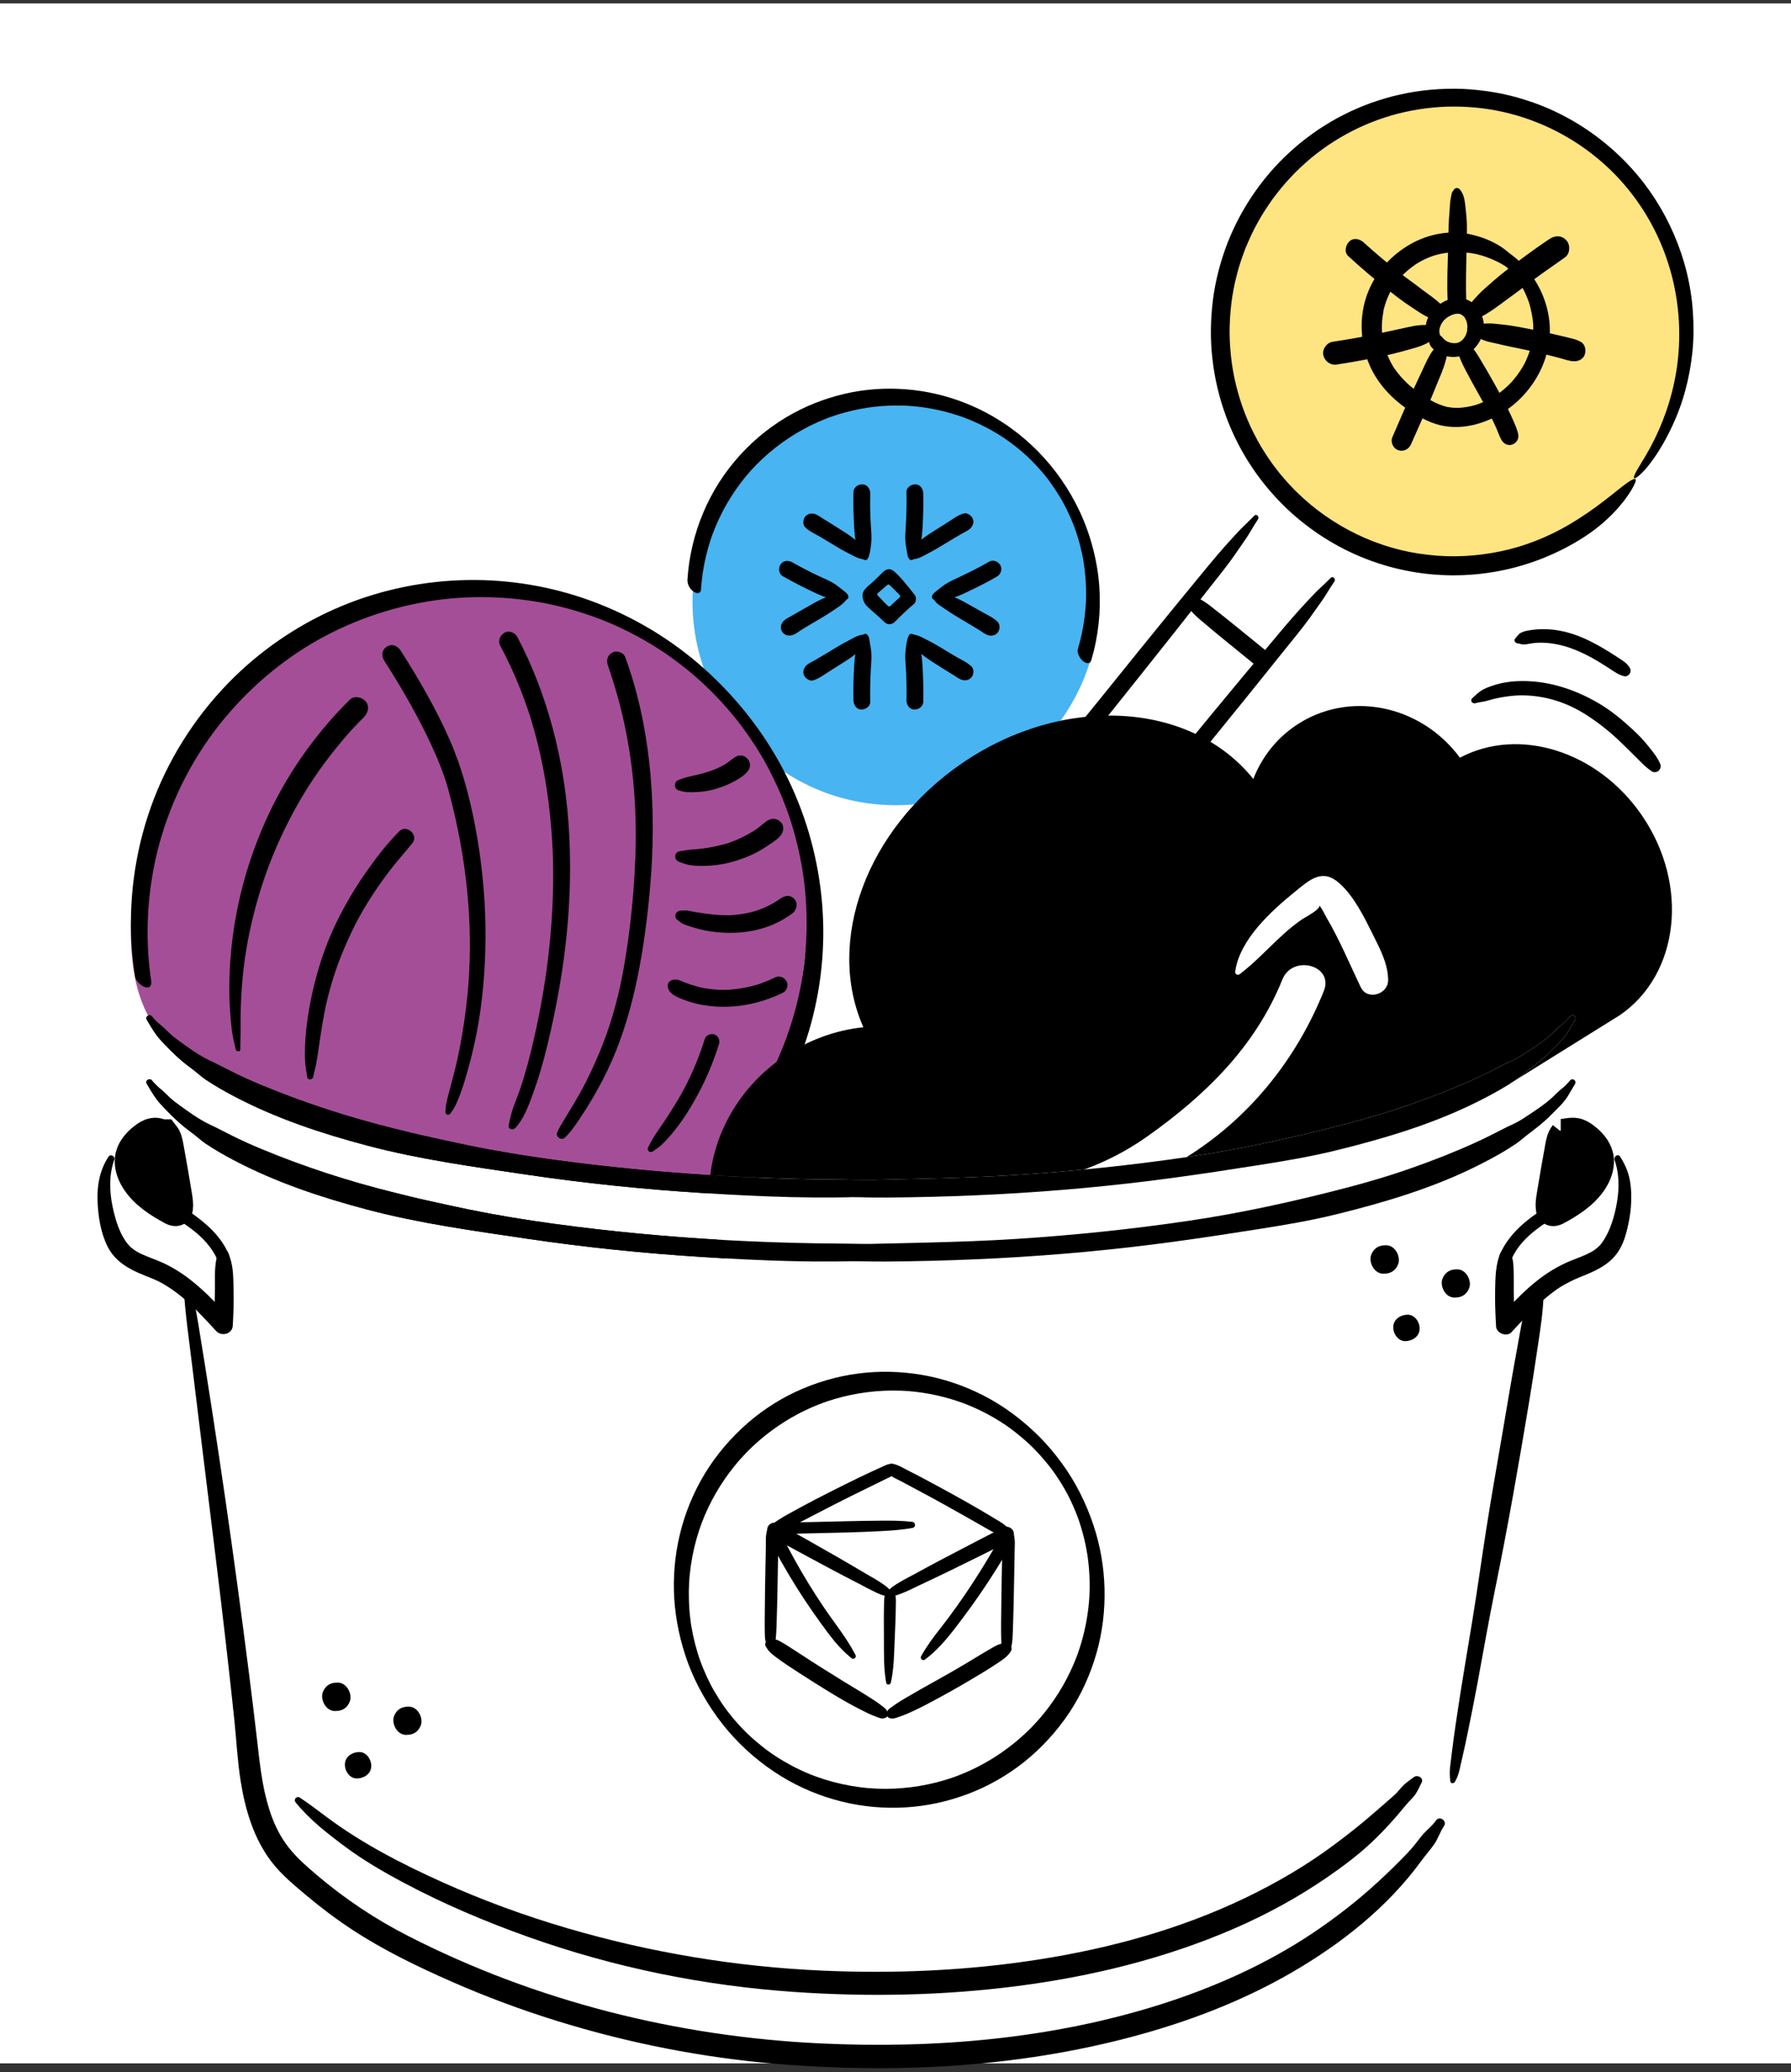 <svg width="147" height="170" viewBox="0 0 147 170" fill="none" xmlns="http://www.w3.org/2000/svg">
<rect x="0" y="0" width="147" height="170" fill="#333333" stroke="none"/>
<rect y="0.281" width="147" height="169" fill="white"/>
<g clip-path="url(#clip0_331_73122)">
<path d="M73.523 66.061C82.737 66.061 90.207 58.57 90.207 49.33C90.207 40.09 82.737 32.6 73.523 32.6C64.309 32.6 56.839 40.09 56.839 49.33C56.839 58.57 64.309 66.061 73.523 66.061Z" fill="#48B4F2"/>
<path d="M57.53 48.406C57.588 47.499 57.72 46.596 57.926 45.711C58.026 45.275 58.146 44.844 58.281 44.42C58.316 44.314 58.351 44.208 58.387 44.102C58.387 44.098 58.414 44.025 58.396 44.072C58.378 44.125 58.411 44.032 58.414 44.021C58.436 43.961 58.458 43.9 58.48 43.84C58.559 43.63 58.641 43.421 58.726 43.215C59.434 41.518 60.426 39.944 61.654 38.578C61.906 38.298 62.262 37.936 62.583 37.638C62.933 37.31 63.297 37 63.675 36.705C64.386 36.149 65.141 35.652 65.932 35.221C66.297 35.021 66.671 34.835 67.05 34.665C67.245 34.577 67.44 34.493 67.639 34.412C67.726 34.376 67.816 34.341 67.905 34.308C67.953 34.29 68.002 34.272 68.049 34.253C67.976 34.281 68.122 34.228 68.144 34.219C68.921 33.941 69.719 33.721 70.529 33.564C71.338 33.407 72.126 33.315 72.932 33.282C73.337 33.266 73.742 33.262 74.146 33.275C74.239 33.279 74.331 33.282 74.424 33.286C74.456 33.286 74.582 33.295 74.486 33.29C74.542 33.293 74.599 33.297 74.655 33.301C74.854 33.315 75.051 33.332 75.248 33.354C76.05 33.44 76.847 33.586 77.629 33.789C78.014 33.889 78.395 34.003 78.77 34.131C78.865 34.162 78.958 34.195 79.051 34.23C79.077 34.239 79.212 34.288 79.141 34.263C79.07 34.237 79.137 34.263 79.15 34.266C79.183 34.279 79.215 34.292 79.25 34.304C79.436 34.376 79.62 34.451 79.804 34.529C80.554 34.849 81.279 35.224 81.972 35.654C82.053 35.703 82.129 35.756 82.209 35.804C82.197 35.797 82.078 35.718 82.175 35.782C82.193 35.793 82.211 35.806 82.229 35.817C82.277 35.848 82.326 35.881 82.374 35.912C82.541 36.025 82.707 36.14 82.869 36.259C83.203 36.502 83.529 36.76 83.845 37.029C84 37.162 84.153 37.298 84.304 37.437C84.397 37.523 84.188 37.327 84.31 37.442C84.348 37.477 84.385 37.514 84.421 37.548C84.501 37.625 84.58 37.702 84.658 37.781C84.957 38.08 85.245 38.391 85.521 38.713C85.657 38.872 85.79 39.037 85.922 39.199C86.007 39.307 85.801 39.044 85.92 39.196C85.947 39.232 85.975 39.267 86.002 39.304C86.071 39.395 86.139 39.486 86.204 39.578C86.494 39.977 86.764 40.388 87.018 40.81C87.08 40.913 87.132 41.02 87.198 41.119C87.08 40.942 87.191 41.108 87.216 41.154C87.251 41.218 87.286 41.282 87.32 41.346C87.444 41.578 87.563 41.814 87.676 42.052C87.789 42.289 87.885 42.511 87.984 42.745C88.031 42.86 88.079 42.977 88.124 43.094C88.144 43.143 88.163 43.195 88.183 43.244C88.232 43.372 88.174 43.233 88.172 43.215C88.174 43.246 88.197 43.286 88.208 43.315C88.38 43.791 88.529 44.275 88.655 44.765C88.717 45.005 88.773 45.244 88.825 45.486C88.85 45.606 88.874 45.727 88.896 45.848C88.91 45.923 88.89 45.815 88.888 45.807C88.896 45.84 88.901 45.877 88.907 45.912C88.919 45.981 88.93 46.051 88.941 46.118C89.096 47.091 89.162 48.077 89.142 49.062C89.142 49.123 89.138 49.183 89.136 49.245C89.136 49.252 89.133 49.338 89.136 49.274C89.14 49.205 89.135 49.313 89.135 49.329C89.129 49.459 89.12 49.589 89.111 49.719C89.094 49.96 89.071 50.201 89.043 50.443C88.989 50.924 88.912 51.403 88.814 51.878C88.715 52.353 88.597 52.823 88.46 53.288C88.416 53.434 88.493 53.661 88.551 53.787C88.629 53.957 88.766 54.151 88.921 54.262C89.162 54.438 89.468 54.507 89.57 54.164C90.152 52.205 90.373 50.137 90.227 48.099C90.081 46.06 89.521 43.878 88.615 41.953C87.761 40.137 86.598 38.453 85.189 37.027C83.945 35.769 82.523 34.696 80.96 33.866C79.476 33.076 77.864 32.507 76.214 32.191C74.577 31.876 72.885 31.805 71.229 31.984C69.573 32.163 67.872 32.624 66.311 33.313C64.643 34.05 63.099 35.067 61.76 36.309C60.355 37.61 59.169 39.15 58.287 40.854C57.422 42.522 56.835 44.343 56.564 46.201C56.5 46.643 56.454 47.087 56.425 47.534C56.401 47.897 56.589 48.291 56.886 48.506C57.003 48.59 57.149 48.684 57.3 48.66C57.422 48.642 57.526 48.534 57.535 48.408L57.53 48.406Z" fill="black"/>
<path d="M10.97 79.619C10.159 74.28 11.508 68.756 14.066 64.004C17.223 58.138 22.264 53.269 28.334 50.55C34.404 47.833 41.475 47.33 47.795 49.392C55.222 51.817 61.319 57.688 64.632 64.781C65.438 66.505 66.094 68.316 66.357 70.201C66.587 71.848 66.512 73.523 66.386 75.183C65.867 82.119 64.488 88.988 62.295 95.585C62.121 96.108 61.908 96.672 61.434 96.95C61.047 97.174 60.572 97.16 60.127 97.134C49.511 96.549 38.946 95.017 28.601 92.558C21.179 90.795 12.285 88.259 10.972 79.617L10.97 79.619Z" fill="#A44E97"/>
<path d="M15.06 105.408C15.184 107.741 15.536 110.052 15.813 112.372C16.12 114.929 16.442 117.483 16.752 120.039C17.358 125.022 17.992 130.001 18.561 134.989C18.795 137.035 19.021 139.083 19.236 141.133C19.407 142.778 19.489 144.451 19.746 146.086C20.118 148.45 20.82 150.842 22.295 152.758C23.107 153.813 24.177 154.689 25.189 155.539C26.38 156.539 27.625 157.474 28.925 158.326C31.471 159.993 34.24 161.332 37.021 162.557C39.862 163.808 42.777 164.892 45.742 165.81C51.606 167.625 57.672 168.819 63.79 169.328C73.457 170.132 83.417 169.617 92.818 167.126C97.433 165.903 101.938 164.201 106.076 161.796C110.111 159.45 113.872 156.485 116.646 152.687C116.981 152.228 117.359 151.802 117.69 151.341C118.022 150.88 118.192 150.293 118.516 149.82C118.808 149.394 118.152 148.931 117.86 149.359C117.539 149.829 117.032 150.184 116.679 150.63C116.299 151.109 115.938 151.592 115.515 152.034C114.742 152.846 113.934 153.627 113.11 154.387C111.433 155.934 109.607 157.349 107.711 158.617C103.915 161.151 99.657 163.045 95.32 164.426C86.319 167.289 76.69 168.094 67.293 167.644C55.566 167.082 43.955 164.179 33.48 158.821C30.781 157.441 28.265 155.762 25.959 153.793C25.052 153.02 24.146 152.23 23.453 151.251C22.83 150.372 22.399 149.405 22.08 148.377C21.513 146.556 21.324 144.705 21.108 142.822C20.893 140.939 20.665 139.103 20.43 137.243C19.212 127.624 17.823 118.043 16.253 108.474C16.078 107.404 15.848 106.366 15.576 105.318C15.491 104.987 15.046 105.077 15.062 105.41L15.06 105.408Z" fill="black"/>
<path d="M24.257 147.863C25.404 149.288 26.894 150.44 28.358 151.528C29.822 152.616 31.458 153.57 33.097 154.442C36.397 156.201 39.862 157.666 43.383 158.918C50.419 161.423 57.78 162.917 65.227 163.426C71.322 163.843 77.472 163.722 83.533 162.936C89.589 162.151 95.602 160.685 101.22 158.256C103.953 157.075 106.568 155.651 109.018 153.956C110.22 153.126 111.4 152.244 112.47 151.25C113.544 150.251 114.499 149.185 115.426 148.052C115.663 147.761 115.964 147.514 116.175 147.201C116.376 146.907 116.523 146.56 116.684 146.243C116.881 145.859 116.336 145.574 116.049 145.797C115.781 146.006 115.479 146.194 115.234 146.428C114.952 146.697 114.729 147.022 114.437 147.282C113.909 147.754 113.367 148.213 112.833 148.681C111.768 149.615 110.647 150.498 109.509 151.345C107.23 153.043 104.759 154.484 102.197 155.713C96.866 158.271 91.118 159.842 85.293 160.756C79.414 161.678 73.439 161.937 67.499 161.674C60.411 161.361 53.386 160.193 46.575 158.198C43.063 157.17 39.623 155.911 36.284 154.408C32.955 152.906 29.722 151.246 26.785 149.054C26.062 148.514 25.362 147.973 24.607 147.478C24.361 147.315 24.07 147.628 24.259 147.862L24.257 147.863Z" fill="black"/>
<path d="M13.623 92.936C13.148 92.642 12.662 92.534 12.123 92.713C11.614 92.881 11.171 93.212 10.848 93.642C10.201 94.505 10.132 95.675 10.6 96.635C11.069 97.595 11.944 98.292 12.805 98.888C13.769 99.555 14.798 100.13 15.731 100.841C16.612 101.512 17.398 102.324 17.841 103.353C18.104 103.966 19.033 103.521 18.774 102.909C17.974 101.015 16.22 99.815 14.55 98.753C13.711 98.219 12.807 97.709 12.114 96.986C11.563 96.412 11.135 95.661 11.351 94.842C11.474 94.379 11.775 93.968 12.179 93.71C12.387 93.578 12.615 93.527 12.843 93.445C13.071 93.362 13.303 93.302 13.547 93.28C13.707 93.265 13.757 93.022 13.622 92.94L13.623 92.936Z" fill="black"/>
<path d="M17.868 102.827C17.739 103.315 17.668 103.774 17.649 104.279C17.631 104.783 17.649 105.244 17.644 105.725C17.629 106.692 17.609 107.658 17.555 108.623L18.922 108.191C17.261 106.379 15.527 104.547 13.239 103.547C12.713 103.319 12.168 103.136 11.647 102.898C11.579 102.867 11.514 102.834 11.446 102.803C11.233 102.701 11.561 102.876 11.357 102.755C11.251 102.693 11.145 102.631 11.045 102.562C10.925 102.479 10.804 102.392 10.695 102.291C10.801 102.388 10.629 102.22 10.626 102.218C10.576 102.165 10.527 102.11 10.482 102.053C10.436 101.997 10.39 101.94 10.347 101.881C10.341 101.876 10.208 101.677 10.29 101.805C10.225 101.702 10.161 101.596 10.099 101.49C9.946 101.223 9.818 100.942 9.709 100.653C9.659 100.526 9.616 100.399 9.572 100.269C9.495 100.042 9.605 100.389 9.537 100.159C9.515 100.086 9.493 100.013 9.472 99.938C9.386 99.636 9.313 99.332 9.247 99.025C8.979 97.764 8.934 96.376 9.38 95.149C9.484 94.864 9.076 94.637 8.905 94.898C8.195 95.984 7.962 97.212 8.006 98.493C8.049 99.775 8.259 101.119 8.824 102.258C9.433 103.489 10.584 104.129 11.806 104.615C12.061 104.717 12.316 104.816 12.569 104.924C12.708 104.983 12.847 105.045 12.983 105.112C13.053 105.145 13.122 105.18 13.189 105.215C13.084 105.16 13.33 105.293 13.352 105.306C13.882 105.61 14.384 105.963 14.86 106.347C15.418 106.798 15.775 107.14 16.304 107.674C16.794 108.17 17.267 108.683 17.737 109.197C18.169 109.669 19.064 109.464 19.104 108.766C19.161 107.786 19.196 106.802 19.17 105.82C19.157 105.302 19.157 104.776 19.104 104.26C19.052 103.745 18.933 103.267 18.734 102.783C18.588 102.426 17.976 102.432 17.872 102.821L17.868 102.827Z" fill="black"/>
<path d="M13.454 93.084C13.042 93.084 12.963 92.898 12.559 92.975C12.271 93.029 12.017 93.2 11.786 93.38C11.313 93.754 10.883 94.227 10.732 94.81C10.557 95.489 10.788 96.216 11.162 96.807C11.86 97.913 13.009 98.645 14.159 99.265C14.28 99.329 14.448 99.385 14.533 99.279C14.566 99.239 14.575 99.186 14.581 99.135C14.621 98.8 14.57 98.464 14.517 98.131C14.302 96.791 14.063 95.454 13.822 94.117C13.757 93.754 13.684 93.373 13.454 93.084Z" stroke="black" stroke-width="2.51" stroke-miterlimit="10"/>
<path d="M127.414 99.394C127.664 99.206 127.766 98.831 127.872 98.549C127.956 98.326 128.002 98.088 128.062 97.858C128.144 97.547 128.239 97.246 128.381 96.957C128.663 96.377 128.817 95.768 128.931 95.134C128.981 94.859 129.037 94.585 129.054 94.307C129.081 93.841 129.176 93.283 128.811 92.919C128.627 92.735 128.335 92.629 128.085 92.762C127.666 92.987 127.56 93.365 127.449 93.793C127.365 94.113 127.301 94.435 127.241 94.761C127.205 94.958 127.165 95.154 127.123 95.351C127.092 95.492 127.132 95.36 127.137 95.285C127.13 95.384 127.09 95.483 127.072 95.58C127.059 95.653 127.048 95.726 127.035 95.799C126.939 96.34 126.893 96.882 126.82 97.428C126.785 97.69 126.727 97.959 126.727 98.222C126.727 98.597 126.696 99.035 126.92 99.356C127.033 99.516 127.274 99.5 127.413 99.396L127.414 99.394Z" fill="black"/>
<path d="M119.421 146.174C119.505 146.008 119.59 145.862 119.65 145.686C119.707 145.523 119.756 145.368 119.794 145.2C119.875 144.845 119.955 144.488 120.037 144.134C120.19 143.459 120.34 142.784 120.476 142.106C120.75 140.76 121.023 139.414 121.273 138.063C121.753 135.459 122.209 132.848 122.739 130.254C123.777 125.18 124.661 120.082 125.513 114.973C125.755 113.523 125.976 112.073 126.193 110.619C126.41 109.166 126.652 107.685 126.694 106.194C126.703 105.893 126.53 105.613 126.222 105.547C125.943 105.489 125.606 105.629 125.516 105.926C125.121 107.25 124.885 108.601 124.643 109.959C124.413 111.243 124.171 112.523 123.955 113.808C123.527 116.355 123.091 118.901 122.65 121.446C122.203 124.02 121.802 126.606 121.426 129.191C121.047 131.799 120.608 134.397 120.176 136.995C119.926 138.502 119.691 140.009 119.47 141.519C119.359 142.287 119.251 143.055 119.158 143.825C119.111 144.212 119.065 144.602 119.018 144.989C118.97 145.377 118.989 145.748 119.04 146.14C119.069 146.355 119.339 146.333 119.421 146.174Z" fill="black"/>
<path d="M128.224 93.256C128.446 93.276 128.665 93.327 128.877 93.404C129.099 93.484 129.333 93.528 129.548 93.631C129.896 93.797 130.197 94.088 130.374 94.43C130.782 95.218 130.551 96.035 130.024 96.701C129.431 97.448 128.567 97.975 127.772 98.478C126.862 99.054 125.934 99.623 125.11 100.325C124.26 101.049 123.531 101.914 123.093 102.949C122.984 103.206 123.146 103.521 123.398 103.614C123.671 103.717 123.95 103.565 124.061 103.309C124.927 101.294 127.042 100.242 128.769 99.094C129.641 98.514 130.556 97.867 131.11 96.953C131.668 96.028 131.783 94.868 131.214 93.916C130.897 93.386 130.449 92.98 129.869 92.753C129.577 92.64 129.258 92.559 128.946 92.605C128.662 92.647 128.403 92.749 128.158 92.897C128.009 92.989 128.022 93.237 128.222 93.256H128.224Z" fill="black"/>
<path d="M123.139 102.826C122.752 103.77 122.739 104.764 122.717 105.77C122.694 106.79 122.736 107.812 122.794 108.833C122.827 109.392 123.682 109.707 124.063 109.292C124.916 108.361 125.775 107.428 126.732 106.602C126.946 106.419 127.163 106.24 127.387 106.07C127.509 105.976 127.631 105.887 127.757 105.799C127.819 105.755 127.883 105.711 127.945 105.669C127.987 105.64 128.029 105.613 128.073 105.585C128.013 105.625 128.02 105.62 128.098 105.571C128.622 105.256 129.159 104.987 129.726 104.761C130.912 104.285 132.08 103.795 132.817 102.687C133.165 102.162 133.379 101.553 133.53 100.946C133.681 100.339 133.807 99.681 133.858 99.037C133.915 98.321 133.904 97.589 133.783 96.88C133.663 96.17 133.362 95.488 132.967 94.883C132.788 94.609 132.42 94.909 132.516 95.176C132.916 96.269 132.906 97.518 132.713 98.653C132.52 99.789 132.168 100.915 131.621 101.76C131.555 101.862 131.484 101.961 131.409 102.056C131.406 102.062 131.249 102.241 131.349 102.133C131.3 102.186 131.247 102.237 131.192 102.288C131.101 102.373 131.006 102.449 130.908 102.522C130.903 102.528 130.704 102.663 130.83 102.581C130.748 102.634 130.662 102.682 130.576 102.729C130.073 103.003 129.531 103.194 129.001 103.404C127.872 103.852 126.842 104.497 125.907 105.271C124.873 106.125 123.961 107.116 123.057 108.103L124.326 108.562C124.275 107.671 124.258 106.777 124.244 105.825C124.236 105.32 124.26 104.814 124.234 104.309C124.224 104.073 124.224 103.83 124.198 103.596C124.172 103.362 124.1 103.133 124.039 102.906C123.921 102.464 123.325 102.374 123.139 102.824V102.826Z" fill="black"/>
<path d="M128.1 93.057C128.512 93.057 128.924 92.899 129.329 92.976C129.617 93.031 129.871 93.201 130.102 93.382C130.574 93.755 131.005 94.229 131.156 94.812C131.331 95.49 131.099 96.218 130.726 96.809C130.027 97.915 128.879 98.646 127.728 99.266C127.608 99.33 127.44 99.387 127.354 99.281C127.321 99.241 127.312 99.188 127.307 99.136C127.267 98.802 127.318 98.465 127.371 98.132C127.586 96.792 127.825 95.456 128.065 94.119C128.131 93.755 128.204 93.375 128.434 93.086" stroke="black" stroke-width="2.51" stroke-miterlimit="10"/>
<path d="M13.6 93.468C13.58 93.378 13.559 93.285 13.503 93.212C13.421 93.107 13.282 93.065 13.151 93.051C12.588 92.989 12.052 93.31 11.63 93.692C11.375 93.925 11.138 94.194 11.021 94.519C10.899 94.861 10.919 95.238 10.989 95.592C11.155 96.448 11.596 97.249 12.232 97.843C12.475 98.07 14.431 99.366 14.579 98.752C14.63 98.538 14.486 98.143 14.449 97.924C14.402 97.631 14.353 97.337 14.302 97.044C14.205 96.485 14.101 95.927 13.993 95.371C13.87 94.735 13.738 94.1 13.6 93.466V93.468Z" fill="black"/>
<path d="M128.416 93.468C128.436 93.378 128.456 93.285 128.512 93.212C128.594 93.107 128.733 93.065 128.864 93.051C129.427 92.989 129.964 93.31 130.385 93.692C130.64 93.925 130.877 94.194 130.994 94.519C131.116 94.861 131.096 95.238 131.027 95.592C130.861 96.448 130.419 97.249 129.783 97.843C129.541 98.07 127.584 99.366 127.436 98.752C127.385 98.538 127.529 98.143 127.566 97.924C127.613 97.631 127.662 97.337 127.714 97.044C127.81 96.485 127.914 95.927 128.022 95.371C128.146 94.735 128.277 94.1 128.416 93.466V93.468Z" fill="black"/>
<path d="M72.981 147.534C82.405 147.534 90.044 139.874 90.044 130.423C90.044 120.973 82.405 113.312 72.981 113.312C63.558 113.312 55.918 120.973 55.918 130.423C55.918 139.874 63.558 147.534 72.981 147.534Z" fill="white"/>
<path d="M84.775 118.765C85.245 119.237 85.688 119.736 86.102 120.259C86.203 120.387 86.303 120.517 86.4 120.647C86.496 120.776 86.281 120.484 86.356 120.588C86.376 120.615 86.396 120.645 86.418 120.672C86.469 120.742 86.518 120.813 86.569 120.884C86.753 121.148 86.93 121.418 87.1 121.692C87.269 121.967 87.433 122.252 87.588 122.537C87.605 122.566 87.621 122.598 87.638 122.627C87.698 122.738 87.525 122.411 87.601 122.559C87.641 122.634 87.68 122.711 87.718 122.786C87.789 122.927 87.858 123.069 87.926 123.214C88.059 123.499 88.185 123.79 88.303 124.082C88.362 124.229 88.418 124.375 88.473 124.523C88.5 124.596 88.527 124.671 88.553 124.744C88.566 124.781 88.579 124.817 88.591 124.856C88.642 125.006 88.535 124.686 88.571 124.799C88.77 125.397 88.939 126.006 89.073 126.622C89.138 126.926 89.197 127.233 89.246 127.54C89.249 127.562 89.253 127.584 89.257 127.606C89.269 127.683 89.237 127.483 89.24 127.5C89.249 127.538 89.251 127.577 89.257 127.615C89.269 127.697 89.281 127.779 89.291 127.862C89.311 128.015 89.33 128.171 89.346 128.324C89.41 128.942 89.439 129.564 89.436 130.184C89.436 130.495 89.423 130.806 89.404 131.115C89.404 131.137 89.403 131.159 89.401 131.18C89.401 131.191 89.412 131.029 89.406 131.098C89.403 131.137 89.401 131.175 89.397 131.215C89.392 131.297 89.384 131.382 89.377 131.464C89.362 131.619 89.348 131.773 89.33 131.928C89.184 133.174 88.901 134.402 88.489 135.587C88.438 135.735 88.383 135.883 88.327 136.03L88.378 135.894C87.736 137.578 86.83 139.154 85.696 140.553C85.366 140.961 85.016 141.354 84.651 141.731L84.742 141.636C83.267 143.15 81.52 144.389 79.598 145.267C79.073 145.507 78.535 145.719 77.987 145.905L78.111 145.863C76.38 146.446 74.559 146.75 72.733 146.759C72.219 146.761 71.705 146.741 71.193 146.697L71.337 146.71C70.33 146.622 69.333 146.448 68.359 146.187C67.874 146.057 67.395 145.905 66.924 145.732C66.809 145.689 66.693 145.646 66.578 145.6C66.528 145.58 66.343 145.503 66.545 145.587C66.483 145.561 66.421 145.536 66.357 145.51C66.118 145.41 65.881 145.304 65.648 145.194C65.186 144.975 64.736 144.735 64.295 144.475C64.069 144.342 63.844 144.203 63.624 144.058C63.527 143.996 63.432 143.93 63.338 143.866C63.562 144.016 63.347 143.872 63.296 143.835C63.239 143.795 63.183 143.755 63.126 143.715C62.701 143.408 62.291 143.078 61.895 142.733C61.691 142.554 61.49 142.369 61.294 142.181C61.25 142.139 61.208 142.098 61.166 142.056C61.387 142.27 61.19 142.078 61.139 142.027C61.047 141.934 60.956 141.841 60.865 141.745C60.497 141.356 60.148 140.95 59.819 140.529C59.744 140.433 59.669 140.336 59.596 140.239C59.576 140.211 59.554 140.182 59.534 140.155C59.718 140.401 59.629 140.283 59.589 140.228C59.549 140.173 59.507 140.114 59.467 140.058C59.313 139.842 59.166 139.623 59.022 139.398C58.878 139.173 58.755 138.97 58.628 138.752C58.566 138.644 58.504 138.535 58.444 138.425C58.416 138.376 58.389 138.324 58.362 138.275C58.345 138.246 58.329 138.215 58.314 138.185C58.394 138.339 58.414 138.376 58.374 138.299C58.363 138.279 58.354 138.259 58.343 138.238C58.11 137.787 57.897 137.324 57.705 136.854C57.612 136.626 57.523 136.395 57.441 136.161C57.419 136.097 57.395 136.035 57.373 135.971C57.326 135.838 57.443 136.18 57.399 136.044C57.392 136.022 57.384 136.002 57.377 135.98C57.335 135.852 57.293 135.724 57.255 135.596C57.109 135.115 56.983 134.629 56.879 134.139C56.826 133.888 56.779 133.638 56.737 133.386C56.728 133.331 56.719 133.276 56.711 133.221C56.755 133.488 56.717 133.256 56.708 133.195C56.69 133.069 56.673 132.943 56.659 132.815C56.598 132.32 56.562 131.82 56.545 131.323C56.529 130.826 56.535 130.314 56.562 129.811C56.566 129.76 56.582 129.537 56.564 129.762C56.567 129.707 56.571 129.65 56.577 129.595C56.587 129.462 56.598 129.33 56.611 129.197C56.637 128.942 56.668 128.688 56.704 128.436C56.848 127.443 57.08 126.463 57.395 125.51C57.474 125.276 57.556 125.044 57.643 124.814L57.592 124.949C58.234 123.265 59.14 121.689 60.274 120.29C60.604 119.882 60.954 119.489 61.319 119.112L61.228 119.208C62.703 117.694 64.45 116.454 66.372 115.576C66.897 115.337 67.435 115.125 67.984 114.938L67.859 114.98C69.59 114.397 71.412 114.093 73.237 114.084C73.751 114.082 74.265 114.102 74.777 114.146L74.633 114.134C76.139 114.263 77.627 114.591 79.048 115.112C79.132 115.143 79.216 115.174 79.299 115.207C79.341 115.223 79.383 115.24 79.425 115.256C79.445 115.264 79.467 115.273 79.487 115.282C79.606 115.329 79.34 115.221 79.458 115.271C79.635 115.344 79.81 115.419 79.985 115.496C80.335 115.653 80.681 115.821 81.021 116.002C81.36 116.183 81.688 116.372 82.013 116.575C82.178 116.677 82.343 116.783 82.503 116.893C82.541 116.918 82.58 116.944 82.618 116.969C82.695 117.023 82.454 116.854 82.561 116.931C82.58 116.944 82.6 116.957 82.618 116.971C82.698 117.028 82.778 117.085 82.859 117.143C83.216 117.403 83.564 117.677 83.901 117.964C84.071 118.109 84.239 118.259 84.405 118.41C84.487 118.487 84.569 118.564 84.651 118.643C84.695 118.685 84.737 118.725 84.779 118.767C84.819 118.805 84.884 118.875 84.704 118.694C84.729 118.719 84.755 118.745 84.78 118.769C84.91 118.899 85.054 119.045 85.242 119.087C85.369 119.116 85.532 119.091 85.601 118.963C85.78 118.639 85.559 118.121 85.322 117.886C83.963 116.525 82.421 115.36 80.707 114.483C79.126 113.673 77.419 113.097 75.669 112.799C73.939 112.503 72.159 112.46 70.418 112.689C68.676 112.918 66.948 113.424 65.347 114.168C63.722 114.923 62.22 115.938 60.909 117.163C59.56 118.423 58.396 119.88 57.503 121.5C56.644 123.053 56.02 124.748 55.667 126.487C55.313 128.226 55.218 130.023 55.393 131.788C55.568 133.552 56.028 135.424 56.741 137.123C57.454 138.822 58.504 140.537 59.745 141.99C61.002 143.461 62.486 144.728 64.133 145.737C65.659 146.673 67.342 147.372 69.078 147.801C70.813 148.231 72.56 148.385 74.312 148.282C76.068 148.18 77.795 147.8 79.44 147.182C81.084 146.563 82.667 145.666 84.058 144.556C85.45 143.446 86.775 142.016 87.791 140.471C88.777 138.972 89.521 137.313 90.008 135.587C90.495 133.861 90.699 132.1 90.655 130.33C90.612 128.56 90.302 126.768 89.733 125.082C89.127 123.287 88.276 121.581 87.156 120.052C86.597 119.286 85.993 118.56 85.324 117.887C85.196 117.758 85.05 117.611 84.862 117.569C84.735 117.54 84.573 117.566 84.503 117.694C84.325 118.017 84.545 118.535 84.782 118.771L84.775 118.765Z" fill="black"/>
<path d="M72.883 140.884C73.207 141.125 73.632 140.904 73.968 140.789C74.303 140.674 74.641 140.52 74.971 140.368C75.654 140.054 76.318 139.694 76.982 139.337C78.284 138.638 79.56 137.889 80.823 137.121C81.208 136.887 81.582 136.642 81.958 136.393C82.333 136.144 82.687 135.898 82.948 135.51C83.177 135.17 82.886 134.709 82.481 134.775C82.076 134.841 81.75 135.002 81.401 135.208C81.053 135.415 80.725 135.6 80.393 135.804C79.749 136.197 79.102 136.585 78.451 136.965C77.135 137.732 75.785 138.443 74.478 139.22C74.088 139.452 73.692 139.675 73.329 139.948C73.171 140.067 72.967 140.171 72.855 140.339C72.751 140.496 72.717 140.758 72.886 140.884H72.883Z" fill="black"/>
<path d="M82.766 135.507C82.835 135.355 82.941 135.238 82.997 135.08C83.068 134.885 83.085 134.682 83.099 134.475C83.128 134.075 83.139 133.671 83.15 133.27C83.176 132.455 83.198 131.639 83.212 130.824C83.227 130.008 83.241 129.193 83.258 128.375C83.265 127.973 83.272 127.569 83.28 127.167C83.287 126.743 83.334 126.311 83.192 125.905C83.059 125.523 82.501 125.614 82.372 125.942C82.224 126.318 82.268 126.757 82.26 127.156C82.253 127.554 82.246 127.962 82.239 128.364C82.224 129.165 82.209 129.968 82.195 130.769C82.18 131.57 82.173 132.373 82.167 133.175C82.166 133.579 82.162 133.983 82.175 134.386C82.182 134.596 82.182 134.808 82.24 135.011C82.293 135.198 82.404 135.342 82.477 135.518C82.532 135.651 82.713 135.618 82.764 135.505L82.766 135.507Z" fill="black"/>
<path d="M75.924 136.148C77.191 135.207 78.15 133.907 79.091 132.652C80.032 131.398 80.944 130.072 81.784 128.725C82.26 127.964 82.718 127.192 83.147 126.403C83.281 126.154 83.269 125.845 83.017 125.669C82.804 125.519 82.424 125.549 82.286 125.799C80.76 128.546 79.073 131.184 77.133 133.654C76.577 134.362 76.05 135.077 75.611 135.863C75.492 136.073 75.722 136.3 75.924 136.15V136.148Z" fill="black"/>
<path d="M72.936 130.964C73.379 130.99 73.802 130.811 74.203 130.646C74.604 130.481 75.029 130.262 75.439 130.07C76.274 129.675 77.111 129.284 77.941 128.878C79.587 128.071 81.232 127.263 82.871 126.44C83.17 126.291 83.311 125.921 83.165 125.612C83.019 125.303 82.638 125.164 82.339 125.318C80.705 126.153 79.081 127.004 77.456 127.854C76.65 128.276 75.851 128.711 75.051 129.147C74.652 129.364 74.241 129.565 73.853 129.801C73.465 130.037 73.045 130.271 72.794 130.657C72.717 130.776 72.783 130.955 72.936 130.964Z" fill="black"/>
<path d="M82.842 125.523C82.6 125.128 82.115 124.87 81.726 124.634C81.338 124.398 80.971 124.183 80.592 123.958C79.808 123.495 79.015 123.051 78.22 122.61C77.423 122.17 76.624 121.736 75.82 121.31C75.417 121.096 75.013 120.884 74.604 120.681C74.188 120.473 73.751 120.187 73.293 120.096C72.903 120.017 72.582 120.606 72.883 120.884C73.227 121.202 73.709 121.389 74.119 121.612C74.506 121.822 74.894 122.027 75.282 122.234C76.072 122.654 76.858 123.082 77.642 123.517C78.426 123.952 79.203 124.395 79.981 124.835C80.364 125.051 80.747 125.271 81.13 125.49C81.345 125.614 81.566 125.728 81.788 125.841C82.011 125.954 82.209 126.072 82.452 126.086C82.722 126.101 83.012 125.795 82.844 125.525L82.842 125.523Z" fill="black"/>
<path d="M72.877 140.675C72.89 140.26 72.516 140.059 72.225 139.832C71.933 139.606 71.632 139.421 71.328 139.227C70.695 138.819 70.042 138.443 69.402 138.048C68.144 137.271 66.888 136.492 65.655 135.676C65.303 135.444 64.948 135.221 64.594 134.994C64.41 134.875 64.224 134.764 64.032 134.66C63.799 134.533 63.589 134.473 63.33 134.422C62.996 134.354 62.677 134.802 62.86 135.095C62.982 135.289 63.086 135.457 63.261 135.61C63.403 135.735 63.547 135.855 63.702 135.967C64.019 136.196 64.335 136.428 64.661 136.643C65.301 137.068 65.947 137.485 66.598 137.894C67.916 138.726 69.251 139.562 70.642 140.264C71.014 140.452 71.382 140.648 71.776 140.789C71.975 140.86 72.203 140.979 72.414 140.986C72.586 140.993 72.874 140.891 72.881 140.677L72.877 140.675Z" fill="black"/>
<path d="M63.367 135.154C63.436 135.002 63.54 134.885 63.598 134.728C63.669 134.532 63.686 134.329 63.7 134.122C63.73 133.722 63.739 133.318 63.751 132.917C63.775 132.102 63.799 131.286 63.812 130.471C63.824 129.655 63.841 128.84 63.855 128.023C63.863 127.62 63.87 127.216 63.877 126.814C63.885 126.39 63.932 125.958 63.79 125.552C63.657 125.17 63.099 125.26 62.969 125.589C62.822 125.966 62.865 126.404 62.858 126.803C62.851 127.202 62.843 127.609 62.836 128.012C62.822 128.812 62.807 129.615 62.792 130.416C62.778 131.217 62.77 132.02 62.767 132.822C62.765 133.226 62.763 133.631 62.774 134.033C62.781 134.243 62.781 134.455 62.84 134.658C62.893 134.845 63.004 134.989 63.077 135.165C63.131 135.298 63.312 135.265 63.363 135.152L63.367 135.154Z" fill="black"/>
<path d="M70.222 135.788C69.504 134.386 68.492 133.16 67.611 131.859C66.747 130.577 65.939 129.258 65.19 127.905C64.754 127.121 64.34 126.324 63.934 125.523C63.627 124.921 62.683 125.366 62.986 125.975C64.4 128.825 66.131 131.551 68.047 134.088C68.598 134.817 69.194 135.483 69.907 136.053C70.075 136.187 70.317 135.971 70.222 135.786V135.788Z" fill="black"/>
<path d="M73.224 130.686C72.998 130.312 72.629 130.063 72.272 129.827C71.895 129.578 71.493 129.361 71.103 129.13C70.308 128.661 69.517 128.191 68.715 127.733C67.123 126.825 65.533 125.918 63.932 125.026C63.64 124.863 63.276 124.883 63.069 125.177C62.895 125.428 62.927 125.881 63.221 126.042C64.831 126.925 66.448 127.792 68.066 128.661C68.881 129.098 69.701 129.52 70.523 129.944C70.925 130.153 71.324 130.372 71.731 130.569C72.137 130.767 72.577 130.975 73.027 130.968C73.158 130.966 73.308 130.831 73.222 130.688L73.224 130.686Z" fill="black"/>
<path d="M63.667 125.744C64.138 125.727 64.608 125.442 65.019 125.226C65.429 125.011 65.805 124.813 66.198 124.61C66.986 124.202 67.774 123.791 68.565 123.389C69.356 122.986 70.151 122.592 70.948 122.202C71.347 122.008 71.747 121.814 72.144 121.617C72.356 121.511 72.569 121.407 72.781 121.302C72.992 121.198 73.242 121.101 73.432 120.939C73.794 120.626 73.506 120.026 73.04 120.101C72.793 120.141 72.564 120.268 72.338 120.37C72.112 120.472 71.906 120.564 71.69 120.662C71.285 120.847 70.886 121.037 70.487 121.231C69.688 121.619 68.893 122.014 68.102 122.414C67.311 122.815 66.521 123.222 65.741 123.645C65.35 123.857 64.96 124.069 64.572 124.285C64.364 124.4 64.163 124.524 63.963 124.654C63.749 124.789 63.527 124.912 63.383 125.126C63.239 125.34 63.358 125.757 63.669 125.746L63.667 125.744Z" fill="black"/>
<path d="M72.998 130.488H72.981C72.837 130.513 72.691 130.627 72.649 130.769C72.56 131.064 72.566 131.387 72.558 131.693C72.551 131.998 72.542 132.3 72.542 132.603C72.542 133.21 72.545 133.819 72.549 134.426C72.558 135.64 72.518 136.853 72.735 138.05C72.777 138.282 73.078 138.24 73.122 138.034C73.379 136.858 73.384 135.662 73.437 134.463C73.463 133.872 73.486 133.282 73.508 132.693C73.519 132.389 73.521 132.086 73.525 131.782C73.528 131.479 73.559 131.131 73.483 130.842C73.446 130.705 73.359 130.544 73.206 130.51C73.132 130.493 73.072 130.475 72.996 130.486L72.998 130.488Z" fill="black"/>
<path d="M64.386 125.651C64.769 125.902 65.281 125.823 65.719 125.816C66.156 125.808 66.569 125.799 66.993 125.788C67.872 125.768 68.753 125.748 69.632 125.724C70.511 125.701 71.409 125.66 72.297 125.617C73.165 125.573 74.05 125.512 74.903 125.351C75.182 125.3 75.164 124.889 74.883 124.856C74.019 124.755 73.133 124.75 72.263 124.759C71.384 124.768 70.507 124.779 69.628 124.801C68.749 124.823 67.868 124.845 66.99 124.863C66.565 124.872 66.14 124.881 65.715 124.889C65.261 124.898 64.749 124.841 64.362 125.116C64.185 125.24 64.218 125.538 64.388 125.649L64.386 125.651Z" fill="black"/>
<path d="M12.413 80.504C11.853 76.789 12.083 72.856 13.089 69.192C14.13 65.401 15.981 61.854 18.503 58.844C20.798 56.105 23.619 53.79 26.783 52.132C29.786 50.557 33.075 49.548 36.441 49.159C38.038 48.974 39.741 48.943 41.379 49.054C42.227 49.111 43.071 49.208 43.911 49.343C44.356 49.415 44.633 49.466 45.038 49.552C45.443 49.638 45.85 49.731 46.253 49.835C47.082 50.049 47.903 50.301 48.711 50.592C49.115 50.739 49.518 50.894 49.916 51.059C50 51.093 50.084 51.128 50.167 51.164C50.157 51.161 50.362 51.249 50.27 51.208C50.176 51.168 50.381 51.258 50.37 51.252C50.569 51.34 50.766 51.43 50.961 51.523C51.739 51.891 52.501 52.294 53.243 52.735C53.623 52.96 53.996 53.196 54.365 53.437C54.233 53.351 54.337 53.419 54.365 53.437C54.414 53.47 54.461 53.503 54.511 53.536C54.598 53.595 54.684 53.655 54.771 53.715C54.965 53.849 55.154 53.986 55.344 54.125C56.051 54.644 56.733 55.196 57.388 55.782C57.477 55.862 57.567 55.942 57.654 56.023C57.516 55.895 57.702 56.067 57.749 56.112C57.926 56.279 58.103 56.447 58.276 56.619C58.604 56.943 58.923 57.273 59.233 57.612C59.543 57.95 59.84 58.29 60.132 58.641C60.192 58.714 60.252 58.789 60.314 58.862C60.462 59.042 60.238 58.766 60.327 58.879C60.364 58.925 60.402 58.972 60.438 59.018C60.579 59.195 60.716 59.373 60.85 59.554C61.379 60.259 61.875 60.989 62.335 61.742C62.444 61.922 62.55 62.102 62.657 62.283C62.77 62.477 62.606 62.192 62.674 62.313C62.703 62.364 62.73 62.413 62.76 62.465C62.816 62.565 62.873 62.667 62.927 62.77C63.137 63.158 63.338 63.549 63.529 63.946C63.899 64.712 64.235 65.496 64.532 66.295C64.552 66.348 64.572 66.403 64.592 66.456C64.603 66.487 64.654 66.628 64.61 66.504C64.645 66.601 64.68 66.698 64.712 66.796C64.784 67.001 64.851 67.208 64.917 67.416C65.048 67.829 65.17 68.246 65.281 68.665C65.502 69.49 65.684 70.325 65.828 71.166C66.104 72.781 66.233 74.478 66.204 76.191C66.175 77.904 65.998 79.568 65.664 81.197C64.968 84.598 63.633 87.877 61.729 90.779C61.257 91.497 60.748 92.192 60.211 92.865C59.975 93.159 60.225 93.596 60.448 93.823C60.608 93.986 61.15 94.417 61.387 94.121C63.64 91.3 65.36 88.06 66.392 84.595C67.395 81.223 67.77 77.659 67.478 74.154C67.183 70.594 66.233 67.096 64.665 63.885C62.989 60.457 60.639 57.403 57.8 54.862C55.09 52.435 51.912 50.539 48.499 49.292C45.248 48.104 41.765 47.522 38.306 47.588C34.831 47.654 31.365 48.354 28.148 49.678C24.857 51.031 21.823 53.02 19.27 55.505C16.382 58.318 14.094 61.759 12.639 65.525C11.211 69.223 10.575 73.236 10.783 77.195C10.834 78.168 10.938 79.137 11.084 80.1C11.142 80.484 11.558 80.879 11.915 80.989C12.272 81.099 12.464 80.872 12.411 80.521L12.413 80.504Z" fill="black"/>
<path d="M36.952 91.371C37.367 90.854 37.602 90.236 37.827 89.616C38.051 88.996 38.237 88.367 38.414 87.733C38.77 86.445 39.078 85.136 39.291 83.818C39.714 81.209 39.887 78.554 39.843 75.912C39.8 73.269 39.517 70.521 39.016 67.868C38.549 65.398 37.918 62.988 36.904 60.684C35.785 58.142 34.384 55.72 32.889 53.383C32.634 52.982 32.182 52.774 31.74 53.061C31.299 53.348 31.301 53.842 31.562 54.244C31.689 54.442 31.476 54.111 31.604 54.31C31.642 54.37 31.682 54.432 31.72 54.493C31.799 54.617 31.877 54.74 31.956 54.864C32.116 55.118 32.273 55.372 32.43 55.628C32.754 56.158 33.07 56.692 33.378 57.23C33.992 58.303 34.576 59.395 35.114 60.51C35.619 61.554 36.087 62.618 36.468 63.716C36.514 63.845 36.556 63.973 36.598 64.103C36.541 63.933 36.611 64.144 36.618 64.167C36.638 64.231 36.656 64.293 36.674 64.357C36.764 64.661 36.846 64.966 36.926 65.272C37.097 65.919 37.254 66.568 37.4 67.221C38.531 72.315 38.895 77.548 38.248 82.728C38.068 84.169 37.832 85.606 37.517 87.023C37.365 87.704 37.179 88.374 37.006 89.049C36.822 89.768 36.58 90.481 36.559 91.227C36.554 91.448 36.815 91.545 36.953 91.373L36.952 91.371Z" fill="black"/>
<path d="M42.307 92.534C42.794 91.982 43.106 91.364 43.381 90.686C43.638 90.046 43.873 89.396 44.087 88.742C44.537 87.367 44.889 85.964 45.206 84.555C45.795 81.94 46.251 79.292 46.515 76.624C46.783 73.929 46.858 71.218 46.721 68.511C46.585 65.805 46.225 63.26 45.607 60.7C44.989 58.14 44.092 55.553 42.914 53.149C42.77 52.856 42.622 52.565 42.471 52.276C42.28 51.913 41.809 51.697 41.423 51.901C41.062 52.093 40.841 52.563 41.049 52.953C41.663 54.101 42.212 55.282 42.692 56.493C42.931 57.094 43.153 57.705 43.359 58.319C43.408 58.468 43.458 58.614 43.505 58.762C43.468 58.651 43.527 58.831 43.536 58.863C43.563 58.949 43.589 59.036 43.616 59.122C43.711 59.433 43.8 59.744 43.886 60.057C44.579 62.569 45.004 65.145 45.23 67.74C45.286 68.393 45.33 69.045 45.359 69.7C45.367 69.863 45.367 69.866 45.374 70.06C45.379 70.23 45.385 70.402 45.389 70.572C45.396 70.901 45.401 71.23 45.403 71.56C45.41 72.891 45.367 74.222 45.275 75.549C45.097 78.175 44.739 80.786 44.223 83.366C43.953 84.716 43.649 86.056 43.288 87.383C43.106 88.051 42.907 88.713 42.686 89.367C42.466 90.022 42.17 90.653 41.986 91.314C41.893 91.651 41.811 91.982 41.749 92.328C41.687 92.673 42.123 92.733 42.301 92.53L42.307 92.534Z" fill="black"/>
<path d="M46.353 93.344C46.838 92.882 47.215 92.331 47.587 91.773C47.959 91.216 48.28 90.707 48.603 90.159C49.223 89.113 49.784 88.034 50.268 86.919C51.19 84.783 51.837 82.547 52.306 80.27C52.828 77.733 53.16 75.149 53.377 72.567C53.626 69.605 53.654 66.619 53.398 63.657C53.145 60.718 52.607 57.775 51.684 54.97C51.568 54.613 51.444 54.26 51.314 53.907C51.174 53.518 50.616 53.346 50.266 53.532C49.855 53.75 49.748 54.165 49.892 54.584C49.949 54.748 50.005 54.913 50.06 55.078C50.087 55.16 50.114 55.242 50.14 55.324C50.14 55.321 50.182 55.456 50.16 55.387C50.144 55.335 50.187 55.476 50.193 55.491C50.231 55.613 50.271 55.736 50.311 55.858C50.324 55.899 50.339 55.941 50.352 55.981C50.346 55.963 50.324 55.893 50.352 55.983C50.412 56.175 50.47 56.367 50.526 56.559C50.729 57.242 50.913 57.934 51.077 58.629C51.409 60.036 51.663 61.461 51.843 62.896C52.2 65.745 52.257 68.521 52.1 71.402C51.958 74.019 51.675 76.646 51.227 79.228C51.026 80.382 50.809 81.393 50.512 82.496C50.215 83.598 49.876 84.646 49.469 85.69C49.062 86.734 48.577 87.807 48.058 88.831C47.503 89.921 46.851 90.969 46.211 92.017C46.032 92.309 45.873 92.593 45.733 92.905C45.572 93.26 46.074 93.606 46.353 93.34V93.344Z" fill="black"/>
<path d="M54.802 80.841C54.786 81.598 55.824 81.914 56.409 82.123C57.018 82.34 57.669 82.472 58.312 82.541C59.589 82.682 60.909 82.567 62.147 82.234C62.864 82.042 63.562 81.788 64.231 81.464C64.563 81.303 64.745 80.861 64.565 80.523C64.384 80.184 63.98 80.014 63.626 80.188C63.272 80.362 62.911 80.517 62.539 80.651C62.446 80.684 62.353 80.717 62.258 80.748C62.174 80.775 62.163 80.779 62.225 80.759C62.178 80.773 62.131 80.788 62.083 80.801C61.917 80.85 61.748 80.894 61.58 80.934C61.193 81.027 60.801 81.099 60.407 81.146C60.211 81.17 60.012 81.188 59.815 81.201C59.766 81.205 59.716 81.207 59.667 81.208C59.729 81.205 59.716 81.205 59.631 81.208C59.543 81.208 59.458 81.212 59.37 81.21C58.987 81.21 58.604 81.185 58.225 81.135C57.826 81.084 57.539 81.026 57.204 80.932C56.834 80.83 56.471 80.711 56.115 80.565C55.915 80.483 55.69 80.373 55.473 80.36C55.193 80.344 54.812 80.504 54.804 80.837L54.802 80.841Z" fill="black"/>
<path d="M55.601 75.47C55.71 75.556 55.816 75.651 55.933 75.726C56.095 75.83 56.29 75.889 56.473 75.953C56.759 76.053 57.051 76.139 57.346 76.216C57.99 76.385 58.655 76.478 59.319 76.516C60.633 76.591 61.954 76.432 63.186 75.958C63.518 75.83 63.843 75.679 64.153 75.505C64.355 75.392 64.55 75.267 64.743 75.141C64.937 75.015 65.145 74.891 65.258 74.682C65.407 74.41 65.447 74.124 65.269 73.848C65.114 73.607 64.807 73.452 64.516 73.514C64.224 73.576 64.005 73.753 63.761 73.92C63.682 73.971 63.677 73.976 63.741 73.934C63.699 73.962 63.655 73.987 63.613 74.013C63.527 74.064 63.441 74.114 63.354 74.163C63.031 74.34 62.698 74.492 62.353 74.62C62.262 74.653 62.171 74.684 62.08 74.715C61.99 74.744 61.988 74.744 62.07 74.719C62.025 74.733 61.977 74.746 61.932 74.761C61.748 74.814 61.562 74.861 61.372 74.902C61.009 74.98 60.641 75.033 60.271 75.064C60.187 75.072 60.103 75.077 60.019 75.083C59.93 75.086 59.922 75.088 59.997 75.084C59.95 75.084 59.901 75.088 59.853 75.088C59.66 75.092 59.467 75.09 59.273 75.083C58.898 75.07 58.522 75.035 58.148 74.986C57.775 74.936 57.401 74.887 57.029 74.821C56.837 74.786 56.648 74.748 56.458 74.713C56.268 74.678 56.075 74.702 55.882 74.71C55.472 74.724 55.249 75.194 55.601 75.474V75.47Z" fill="black"/>
<path d="M55.692 70.685C56.061 70.84 56.405 70.954 56.806 71.001C57.144 71.042 57.483 71.047 57.824 71.04C58.566 71.021 59.284 70.928 60.001 70.734C60.718 70.541 61.427 70.288 62.087 69.939C62.435 69.754 62.771 69.546 63.099 69.326C63.407 69.122 63.742 68.9 63.999 68.633C64.3 68.323 64.419 67.814 64.096 67.463C63.773 67.112 63.307 67.096 62.929 67.366C62.643 67.573 62.382 67.814 62.09 68.019C62.029 68.063 61.967 68.105 61.904 68.145C61.824 68.198 61.821 68.2 61.895 68.151C61.853 68.178 61.812 68.204 61.768 68.229C61.64 68.306 61.512 68.381 61.381 68.452C61.078 68.617 60.769 68.771 60.453 68.906C60.296 68.974 60.138 69.036 59.975 69.094C59.906 69.12 59.839 69.144 59.769 69.167C59.724 69.184 59.676 69.198 59.631 69.213C59.704 69.189 59.713 69.188 59.656 69.204C59.02 69.376 58.382 69.522 57.727 69.61C57.404 69.652 57.078 69.677 56.752 69.703C56.425 69.729 56.128 69.785 55.765 69.846C55.326 69.919 55.304 70.52 55.69 70.683L55.692 70.685Z" fill="black"/>
<path d="M55.687 64.838C55.924 64.904 56.164 64.985 56.411 64.99C56.677 64.996 56.943 64.996 57.209 64.979C57.678 64.95 58.157 64.889 58.61 64.761C59.096 64.624 59.578 64.456 60.028 64.226C60.515 63.979 61.102 63.663 61.421 63.207C61.866 62.573 61.151 61.719 60.451 62.055C60.209 62.172 59.994 62.366 59.775 62.525C59.735 62.555 59.693 62.584 59.651 62.613C59.458 62.748 59.722 62.577 59.605 62.644C59.509 62.701 59.414 62.759 59.317 62.812C59.124 62.918 58.927 63.014 58.725 63.098C58.624 63.14 58.522 63.18 58.42 63.217C58.374 63.233 58.329 63.249 58.283 63.264C58.256 63.273 58.097 63.321 58.238 63.281C58.103 63.321 57.97 63.366 57.837 63.407C57.971 63.366 57.811 63.412 57.785 63.419C57.738 63.432 57.693 63.447 57.645 63.46C57.434 63.518 57.22 63.566 57.005 63.613C56.536 63.716 56.093 63.827 55.648 64.01C55.304 64.151 55.315 64.736 55.685 64.838H55.687Z" fill="black"/>
<path d="M53.586 94.459C53.865 94.271 54.139 94.086 54.381 93.85C54.636 93.602 54.872 93.342 55.1 93.07C55.535 92.549 55.94 92.013 56.307 91.442C57.041 90.296 57.689 89.084 58.219 87.829C58.518 87.124 58.781 86.401 59.009 85.67C59.109 85.35 58.967 84.993 58.644 84.873C58.343 84.761 57.95 84.918 57.849 85.238C57.457 86.491 56.965 87.712 56.378 88.886C55.791 90.06 55.109 91.126 54.394 92.194C54.184 92.507 53.964 92.812 53.759 93.126C53.555 93.441 53.382 93.774 53.203 94.11C53.063 94.375 53.333 94.631 53.586 94.459Z" fill="black"/>
<path d="M25.709 88.343C25.778 87.97 25.891 87.61 25.959 87.237C26.026 86.864 26.084 86.511 26.134 86.144C26.229 85.443 26.338 84.745 26.453 84.048C26.679 82.68 26.954 81.497 27.379 80.155C27.784 78.877 28.293 77.639 28.872 76.431C28.94 76.288 29.011 76.147 29.08 76.005C29.115 75.933 29.151 75.864 29.188 75.793C29.208 75.752 29.23 75.712 29.25 75.672C29.202 75.765 29.25 75.672 29.273 75.628C29.428 75.337 29.587 75.048 29.753 74.761C30.099 74.162 30.468 73.575 30.856 73.001C31.296 72.351 31.759 71.719 32.246 71.103C32.765 70.442 33.327 69.819 33.854 69.166C34.381 68.513 33.376 67.603 32.785 68.19C31.713 69.256 30.778 70.497 29.917 71.739C29.102 72.916 28.375 74.151 27.735 75.43C26.495 77.915 25.7 80.627 25.279 83.368C25.156 84.169 25.071 84.97 25.038 85.78C25.02 86.219 25.016 86.65 25.043 87.087C25.071 87.524 25.158 87.932 25.215 88.358C25.255 88.656 25.663 88.603 25.712 88.338L25.709 88.343Z" fill="black"/>
<path d="M19.723 86.091C19.719 85.59 19.743 85.093 19.748 84.591C19.754 84.091 19.737 83.632 19.748 83.153C19.77 82.167 19.823 81.178 19.916 80.196C20.009 79.214 20.149 78.228 20.33 77.254C20.51 76.279 20.702 75.453 20.964 74.462C21.473 72.549 22.142 70.677 22.963 68.877C23.163 68.437 23.373 68.002 23.592 67.57C23.701 67.354 23.811 67.139 23.922 66.925C23.829 67.108 23.94 66.892 23.953 66.866C23.975 66.824 23.998 66.78 24.02 66.738C24.088 66.61 24.157 66.484 24.228 66.356C24.706 65.491 25.22 64.646 25.773 63.825C26.393 62.904 27.058 62.017 27.764 61.16C28.108 60.741 28.462 60.329 28.823 59.923C28.922 59.814 28.675 60.084 28.836 59.911C28.885 59.858 28.934 59.804 28.984 59.752C29.082 59.645 29.18 59.539 29.281 59.435C29.481 59.225 29.684 59.018 29.888 58.815C30.227 58.477 30.349 57.903 29.994 57.519C29.677 57.175 29.066 57.051 28.701 57.413C25.765 60.316 23.371 63.774 21.705 67.561C20.075 71.267 19.099 75.25 18.875 79.296C18.811 80.448 18.8 81.604 18.871 82.754C18.906 83.304 18.953 83.855 19.015 84.403C19.077 84.952 19.22 85.544 19.351 86.104C19.396 86.299 19.724 86.314 19.724 86.089L19.723 86.091Z" fill="black"/>
<path d="M45.41 95.145C43.056 94.823 40.718 94.441 38.392 93.962C37.239 93.724 36.093 93.47 34.946 93.214C34.84 93.19 34.734 93.166 34.628 93.142C34.583 93.132 34.537 93.122 34.492 93.111C34.492 93.111 34.492 93.111 34.488 93.111C34.362 93.082 34.544 93.124 34.488 93.111C34.481 93.111 34.468 93.108 34.45 93.102C34.222 93.049 33.992 92.996 33.764 92.941C33.301 92.83 32.84 92.711 32.378 92.598C28.646 91.678 25.008 90.499 21.456 89.025C20.627 88.681 19.806 88.312 19.004 87.909C18.807 87.811 18.61 87.708 18.413 87.609C18.322 87.564 18.231 87.518 18.142 87.472C18.09 87.447 18.039 87.419 17.988 87.394C17.974 87.386 17.87 87.333 17.939 87.368C17.562 87.171 17.137 86.993 16.785 86.799C16.098 86.423 15.447 85.953 14.812 85.494C14.511 85.278 14.219 85.062 13.946 84.812C13.685 84.574 13.45 84.309 13.173 84.091C12.901 83.879 12.679 83.644 12.46 83.38C12.283 83.168 11.895 83.398 12.042 83.651C12.405 84.269 12.748 84.869 13.24 85.395C13.776 85.971 14.327 86.531 14.927 87.041C15.237 87.306 15.567 87.546 15.892 87.792C16.229 88.048 16.535 88.343 16.887 88.577C17.624 89.069 18.39 89.507 19.172 89.921C22.647 91.753 26.383 92.993 30.172 93.993C34.459 95.125 38.859 95.724 43.237 96.372C48.026 97.081 52.847 97.575 57.681 97.878C57.856 97.889 58.033 97.9 58.21 97.911C58.208 97.412 58.237 96.911 58.298 96.412C53.989 96.145 49.69 95.728 45.412 95.143L45.41 95.145Z" fill="black"/>
<path d="M114.167 91.143C114.213 91.128 114.189 91.136 114.16 91.145C114.138 91.152 114.13 91.155 114.167 91.143Z" fill="black"/>
<path d="M45.41 100.395C43.056 100.073 40.718 99.691 38.392 99.212C37.239 98.974 36.093 98.72 34.946 98.464C34.84 98.44 34.734 98.416 34.628 98.392C34.583 98.382 34.537 98.372 34.492 98.361C34.492 98.361 34.492 98.361 34.488 98.361C34.362 98.332 34.544 98.374 34.488 98.361C34.481 98.361 34.468 98.358 34.45 98.352C34.222 98.299 33.992 98.246 33.764 98.191C33.301 98.08 32.84 97.961 32.378 97.848C28.646 96.928 25.008 95.749 21.456 94.275C20.627 93.931 19.806 93.562 19.004 93.159C18.807 93.061 18.61 92.958 18.413 92.859C18.322 92.814 18.231 92.768 18.142 92.722C18.09 92.697 18.039 92.669 17.988 92.644C17.974 92.636 17.87 92.583 17.939 92.618C17.562 92.421 17.137 92.243 16.785 92.049C16.098 91.673 15.447 91.203 14.812 90.744C14.511 90.528 14.219 90.312 13.946 90.062C13.685 89.824 13.45 89.559 13.173 89.341C12.901 89.129 12.679 88.894 12.46 88.63C12.283 88.418 11.895 88.648 12.042 88.901C12.405 89.519 12.748 90.119 13.24 90.645C13.776 91.221 14.327 91.781 14.927 92.291C15.237 92.556 15.567 92.796 15.892 93.042C16.229 93.298 16.535 93.593 16.887 93.827C17.624 94.319 18.39 94.757 19.172 95.171C22.647 97.003 26.383 98.243 30.172 99.243C34.459 100.375 38.859 100.974 43.236 101.623C48.026 102.333 52.847 102.827 57.681 103.13C58.294 103.168 58.908 103.205 59.521 103.24C59.257 102.739 59.036 102.223 58.852 101.697C54.357 101.431 49.87 101.005 45.408 100.395H45.41Z" fill="black"/>
<path d="M132.946 83.291C137.835 79.941 138.661 72.618 134.788 66.935C131.148 61.592 124.652 59.601 119.825 62.164C116.591 57.781 110.623 56.596 106.305 59.555C104.695 60.658 103.539 62.186 102.868 63.907C97.75 57.549 87.3 56.906 78.953 62.623C71.05 68.037 67.757 77.29 70.864 84.278C68.616 84.51 66.353 85.309 64.309 86.71C60.823 89.098 58.731 92.713 58.296 96.412C58.741 96.439 59.184 96.467 59.629 96.49C62.017 96.62 64.408 96.704 66.8 96.746C68.235 96.77 69.677 96.766 71.118 96.812C75.211 96.708 79.303 96.659 83.391 96.395C85.261 96.275 87.129 96.126 88.994 95.947C90.733 95.304 92.447 94.454 94.181 93.225C98.931 89.859 103.037 85.865 105.251 80.365C106.093 78.27 109.505 79.195 108.657 81.303C106.391 86.937 102.523 91.744 97.381 94.934C97.453 94.923 97.524 94.914 97.595 94.903C101.902 94.267 106.17 93.325 110.384 92.23C111.332 91.983 112.275 91.72 113.212 91.438C113.447 91.367 113.682 91.296 113.918 91.222C113.98 91.202 114.043 91.184 114.105 91.164C114.105 91.164 114.136 91.155 114.164 91.146C114.2 91.135 114.271 91.111 114.284 91.107C114.331 91.093 114.377 91.076 114.424 91.062C114.889 90.91 115.354 90.753 115.817 90.592C117.581 89.974 119.335 89.29 121.036 88.518C121.847 88.151 122.646 87.752 123.434 87.339C123.808 87.143 124.205 86.988 124.573 86.783C124.9 86.602 125.193 86.404 125.507 86.196C126.136 85.777 126.78 85.355 127.343 84.847C127.609 84.605 127.85 84.333 128.133 84.113C128.41 83.898 128.636 83.667 128.86 83.398C129.068 83.15 129.436 83.406 129.272 83.687C129.097 83.985 128.913 84.278 128.743 84.58C128.386 85.214 127.77 85.752 127.261 86.267C126.698 86.838 126.065 87.324 125.427 87.805C125.089 88.059 124.787 88.346 124.435 88.58C124.035 88.846 123.634 89.105 123.22 89.345M111.689 81.001C110.798 79.144 109.948 77.094 108.874 75.276C108.77 75.099 108.522 74.552 108.289 74.289C108.384 74.622 107.085 75.269 106.792 75.476C104.927 76.779 103.548 78.56 101.763 79.913C101.575 80.056 101.347 79.922 101.382 79.689C101.765 77.066 104.338 74.744 106.274 73.168C107.543 72.133 108.557 71.217 109.963 72.49C111.151 73.565 111.977 75.251 112.678 76.664C113.263 77.844 113.943 79.096 113.932 80.433C113.923 81.588 112.22 82.102 111.689 80.999V81.001Z" fill="black"/>
<path d="M27.494 140.376C27.815 140.376 28.106 140.318 28.36 140.104C28.573 139.921 28.754 139.606 28.768 139.321C28.797 138.736 28.369 138.043 27.714 138.043C27.393 138.043 27.102 138.101 26.848 138.315C26.635 138.498 26.454 138.813 26.44 139.098C26.411 139.683 26.839 140.376 27.494 140.376Z" fill="black"/>
<path d="M29.288 145.909C29.855 145.909 30.442 145.552 30.471 144.927C30.499 144.384 30.099 143.74 29.492 143.74C28.925 143.74 28.338 144.097 28.309 144.722C28.281 145.265 28.681 145.909 29.288 145.909Z" fill="black"/>
<path d="M33.33 142.332C33.65 142.332 33.939 142.276 34.189 142.062C34.401 141.881 34.579 141.568 34.594 141.285C34.623 140.705 34.198 140.018 33.549 140.018C33.23 140.018 32.94 140.074 32.69 140.288C32.479 140.469 32.3 140.782 32.286 141.065C32.256 141.645 32.681 142.332 33.33 142.332Z" fill="black"/>
<path d="M121.109 57.692C121.364 57.608 121.623 57.597 121.882 57.537C122.141 57.477 122.396 57.389 122.659 57.328C123.184 57.208 123.727 57.12 124.264 57.074C125.259 56.99 126.36 57.109 127.332 57.37C128.388 57.656 129.329 58.089 130.231 58.672C130.696 58.972 131.152 59.296 131.588 59.638C132.024 59.98 132.46 60.355 132.78 60.656C133.225 61.077 133.656 61.512 134.093 61.94C134.562 62.397 135.007 62.902 135.55 63.267C135.955 63.54 136.455 63.106 136.263 62.662C136.021 62.101 135.625 61.633 135.244 61.159C134.863 60.685 134.465 60.278 134.039 59.883C133.162 59.067 132.232 58.292 131.194 57.687C129.137 56.484 126.825 55.758 124.429 55.889C123.757 55.926 123.111 56.045 122.473 56.264C122.176 56.367 121.866 56.478 121.6 56.646C121.317 56.824 121.094 57.061 120.843 57.279C120.619 57.475 120.856 57.775 121.107 57.69L121.109 57.692Z" fill="black"/>
<path d="M124.526 52.778C124.727 52.798 124.895 52.882 125.102 52.873C125.31 52.863 125.505 52.814 125.71 52.783C126.082 52.726 126.453 52.714 126.827 52.737C127.579 52.783 128.317 52.955 129.024 53.213C129.732 53.471 130.445 53.833 131.112 54.229C131.468 54.441 131.816 54.663 132.162 54.889C132.54 55.138 132.886 55.387 133.337 55.482C133.512 55.518 133.709 55.381 133.783 55.235C133.873 55.058 133.838 54.886 133.731 54.725C133.477 54.344 133.049 54.112 132.675 53.867C132.328 53.641 131.98 53.419 131.625 53.209C130.864 52.761 130.071 52.355 129.236 52.066C128.434 51.79 127.586 51.622 126.736 51.618C126.304 51.616 125.87 51.646 125.445 51.726C125.217 51.77 124.989 51.819 124.789 51.938C124.605 52.048 124.497 52.245 124.355 52.403C124.231 52.542 124.366 52.759 124.526 52.776V52.778Z" fill="black"/>
<path d="M119.313 46.42C129.902 46.42 138.486 37.812 138.486 27.193C138.486 16.575 129.902 7.967 119.313 7.967C108.724 7.967 100.14 16.575 100.14 27.193C100.14 37.812 108.724 46.42 119.313 46.42Z" fill="#FFE482"/>
<path d="M135.76 37.581C136.327 36.769 136.821 35.88 137.257 34.948C137.693 34.015 138.059 33.028 138.331 32.004C138.608 30.98 138.803 29.921 138.911 28.844C139.018 27.767 139.024 26.672 138.945 25.58C138.661 21.199 136.756 16.921 133.895 13.789C131.555 11.216 128.543 9.243 125.21 8.202C123.551 7.665 121.815 7.38 120.074 7.294C118.33 7.233 116.576 7.374 114.873 7.767C114.086 7.935 113.314 8.175 112.55 8.436C111.795 8.72 111.046 9.022 110.329 9.395C109.604 9.749 108.913 10.17 108.234 10.611C107.571 11.069 106.914 11.547 106.309 12.082C103.855 14.189 101.936 16.913 100.751 19.93C100.17 21.442 99.754 23.022 99.55 24.631C99.353 26.24 99.323 27.873 99.517 29.484C99.883 32.706 101.041 35.838 102.877 38.51C104.321 40.62 106.172 42.455 108.305 43.871C110.437 45.293 112.847 46.299 115.36 46.805C117.873 47.316 120.482 47.332 122.996 46.855C125.513 46.381 127.932 45.414 130.073 44.022C131.22 43.278 132.111 42.454 132.77 41.717C132.932 41.53 133.081 41.351 133.22 41.181C133.357 41.009 133.473 40.839 133.583 40.684C133.69 40.526 133.793 40.384 133.875 40.247C133.955 40.108 134.026 39.981 134.086 39.868C134.504 39.073 134.124 39.201 133.473 39.672C133.069 39.961 132.414 40.514 131.599 41.135C130.788 41.761 129.805 42.443 128.784 43.044C127.052 44.055 125.161 44.816 123.188 45.227C121.219 45.642 119.176 45.756 117.174 45.513C113.157 45.074 109.336 43.211 106.46 40.397C106.311 40.261 106.176 40.109 106.035 39.965C105.899 39.817 105.753 39.676 105.621 39.524C105.361 39.215 105.087 38.919 104.847 38.596C104.34 37.968 103.9 37.288 103.479 36.601C102.668 35.206 102.018 33.713 101.597 32.152C101.158 30.598 100.946 28.981 100.921 27.367C100.919 25.752 101.096 24.134 101.51 22.573C101.69 21.821 101.951 21.093 102.223 20.371C102.522 19.66 102.834 18.952 103.216 18.281C103.581 17.601 104.011 16.959 104.455 16.326C104.919 15.71 105.399 15.105 105.935 14.547C106.455 13.977 107.031 13.461 107.614 12.96C108.214 12.477 108.829 12.009 109.485 11.605C110.131 11.185 110.814 10.826 111.507 10.49C111.861 10.338 112.206 10.166 112.569 10.035L113.106 9.826L113.655 9.643C115.118 9.157 116.647 8.886 118.183 8.778C119.72 8.685 121.27 8.778 122.785 9.062C125.813 9.636 128.691 10.987 131.076 12.958C132.793 14.357 134.268 16.12 135.392 18.102C136.515 20.086 137.273 22.296 137.612 24.562C137.955 26.827 137.886 29.142 137.423 31.338C136.965 33.536 136.128 35.61 135.031 37.456C134.835 37.767 134.673 38.034 134.546 38.261C134.411 38.484 134.303 38.663 134.232 38.809C134.088 39.098 134.07 39.239 134.161 39.241C134.332 39.237 134.987 38.698 135.758 37.579L135.76 37.581Z" fill="black"/>
<path d="M102.95 42.304C102.658 42.6 102.367 42.892 102.066 43.179C101.727 43.503 101.429 43.838 101.072 44.227C100.248 45.123 99.468 46.056 98.694 46.997C96.876 49.208 95.062 51.422 93.266 53.649C91.403 55.961 89.541 58.274 87.661 60.572C86.117 62.461 84.576 64.353 83.05 66.255C82.319 67.166 81.524 68.06 80.898 69.047C80.317 69.965 79.947 70.967 80.01 72.062C80.063 72.969 80.448 73.882 81.055 74.556C81.394 74.935 81.777 75.209 82.229 75.436C82.576 75.611 83.022 75.374 83.187 75.063C83.351 74.752 83.287 74.256 82.948 74.061C82.778 73.964 82.618 73.852 82.466 73.73C82.432 73.702 82.399 73.675 82.366 73.646C82.49 73.754 82.381 73.657 82.35 73.626C82.266 73.54 82.186 73.452 82.113 73.357C82.058 73.289 82.009 73.216 81.96 73.147C82.062 73.291 81.908 73.053 81.887 73.009C81.841 72.922 81.797 72.834 81.759 72.742C81.743 72.702 81.726 72.662 81.71 72.62C81.684 72.552 81.651 72.435 81.69 72.57C81.637 72.379 81.593 72.187 81.571 71.987C81.566 71.943 81.564 71.9 81.558 71.856C81.537 71.647 81.549 71.962 81.558 71.834C81.566 71.722 81.562 71.612 81.575 71.501C81.586 71.397 81.602 71.294 81.62 71.192C81.599 71.309 81.62 71.185 81.628 71.164C81.644 71.102 81.662 71.042 81.68 70.98C81.753 70.748 81.848 70.523 81.956 70.303C81.907 70.404 81.963 70.289 81.972 70.274C82.003 70.217 82.036 70.161 82.069 70.104C82.129 70.003 82.191 69.903 82.255 69.804C82.392 69.594 82.536 69.391 82.685 69.192C82.889 68.919 83.101 68.65 83.312 68.383C83.579 68.047 83.843 67.71 84.109 67.374C85.559 65.542 87.01 63.712 88.453 61.876C90.252 59.588 92.068 57.316 93.886 55.043C95.655 52.828 97.412 50.607 99.157 48.374C99.901 47.422 100.682 46.484 101.369 45.489C101.665 45.063 101.958 44.637 102.252 44.209C102.498 43.852 102.697 43.483 102.959 43.066C103.06 42.907 103.162 42.746 103.262 42.585C103.382 42.393 103.129 42.123 102.952 42.302L102.95 42.304Z" fill="black"/>
<path d="M109.23 47.407C108.94 47.689 108.652 47.97 108.355 48.245C108.136 48.446 108.032 48.548 107.846 48.744C107.68 48.919 107.512 49.097 107.346 49.272C106.529 50.137 105.754 51.037 104.99 51.947C103.185 54.094 101.386 56.244 99.602 58.411C97.819 60.578 95.875 62.953 93.994 65.207C92.422 67.089 90.852 68.974 89.289 70.863C88.64 71.649 88.004 72.45 87.329 73.215C87.296 73.253 87.262 73.289 87.229 73.328C87.307 73.242 87.222 73.335 87.209 73.348C87.121 73.439 87.036 73.529 86.946 73.618C86.788 73.776 86.622 73.926 86.447 74.067C86.35 74.143 86.252 74.216 86.151 74.288C86.131 74.302 86.026 74.366 86.137 74.299C86.095 74.324 86.053 74.35 86.011 74.374C85.916 74.429 85.818 74.48 85.717 74.525C85.661 74.551 85.604 74.577 85.548 74.599C85.51 74.613 85.318 74.679 85.495 74.624C85.305 74.683 85.108 74.723 84.912 74.745C84.855 74.75 84.612 74.752 84.791 74.758C84.682 74.754 84.572 74.758 84.461 74.747C84.35 74.736 84.242 74.725 84.135 74.705C84.091 74.697 84.049 74.688 84.005 74.679C84.16 74.712 84.045 74.688 84.013 74.679C83.803 74.615 83.6 74.542 83.404 74.445C83.549 74.516 83.347 74.41 83.3 74.379C83.218 74.328 83.137 74.271 83.059 74.211C82.981 74.151 82.908 74.088 82.835 74.023C82.951 74.129 82.864 74.05 82.842 74.026C82.798 73.979 82.751 73.931 82.707 73.884C82.433 73.578 81.921 73.5 81.606 73.792C81.29 74.085 81.243 74.553 81.515 74.897C82.727 76.42 85.061 76.74 86.706 75.765C87.999 74.999 88.894 73.746 89.829 72.6C91.295 70.805 92.757 69.005 94.209 67.199C96.052 64.904 97.91 62.62 99.77 60.338C101.61 58.082 103.439 55.818 105.255 53.544C106.024 52.582 106.827 51.633 107.547 50.633C107.859 50.199 108.165 49.762 108.475 49.325C108.65 49.078 108.725 48.962 108.871 48.724C108.984 48.541 109.095 48.358 109.213 48.179C109.319 48.016 109.427 47.853 109.532 47.691C109.658 47.497 109.401 47.233 109.222 47.407H109.23Z" fill="black"/>
<path d="M97.493 49.588C97.58 49.958 97.825 50.201 98.084 50.461C98.343 50.72 98.623 50.941 98.899 51.174C99.396 51.592 99.892 52.011 100.397 52.421L101.909 53.649C102.166 53.86 102.425 54.068 102.682 54.278C102.968 54.512 103.224 54.739 103.577 54.865C103.825 54.955 104.113 54.886 104.287 54.688C104.445 54.507 104.537 54.189 104.398 53.964C104.274 53.763 104.163 53.598 103.979 53.445C103.851 53.339 103.721 53.234 103.592 53.13L102.819 52.501C102.316 52.092 101.811 51.682 101.307 51.272C100.804 50.863 100.294 50.462 99.783 50.062C99.522 49.857 99.269 49.639 98.992 49.459C98.694 49.263 98.385 49.029 98.014 49.02C97.719 49.012 97.411 49.263 97.489 49.59L97.493 49.588Z" fill="black"/>
<path d="M75.084 48.822C74.772 48.418 74.457 48.015 74.121 47.63C73.96 47.443 73.793 47.262 73.618 47.09C73.397 46.874 73.149 46.626 72.81 46.724C72.556 46.799 72.382 47.03 72.199 47.205C72.033 47.364 71.864 47.522 71.701 47.683C71.546 47.838 71.371 47.97 71.211 48.118C71.059 48.257 70.901 48.418 70.828 48.615C70.813 48.655 70.802 48.697 70.797 48.739C70.775 48.897 70.804 49.059 70.85 49.209C70.899 49.374 70.979 49.529 71.092 49.661C71.127 49.703 71.165 49.741 71.204 49.78C71.397 49.97 71.606 50.14 71.807 50.321C72.077 50.564 72.356 50.802 72.617 51.058C72.845 51.283 73.226 51.244 73.439 51.025C73.691 50.765 73.951 50.513 74.212 50.264C74.338 50.144 74.467 50.025 74.599 49.908C74.772 49.754 74.847 49.694 75.022 49.544C75.206 49.389 75.231 49.008 75.085 48.82L75.084 48.822ZM73.085 49.712C73.029 49.767 72.939 49.767 72.883 49.712C72.792 49.624 72.702 49.535 72.611 49.447C72.411 49.253 72.252 49.054 72.05 48.875C71.984 48.818 71.988 48.716 72.053 48.659C72.259 48.482 72.637 48.153 72.823 47.992C72.879 47.942 72.965 47.946 73.018 47.999C73.224 48.207 73.64 48.595 73.844 48.818C73.898 48.878 73.893 48.972 73.831 49.025C73.596 49.23 73.304 49.493 73.084 49.712H73.085Z" fill="black"/>
<path d="M74.808 45.719C75.018 43.905 75.133 42.199 75.091 40.426L74.808 45.719Z" fill="black"/>
<path d="M74.998 45.852C75.149 45.681 75.23 45.461 75.312 45.249C75.394 45.037 75.483 44.818 75.545 44.598C75.671 44.148 75.698 43.673 75.726 43.21C75.778 42.305 75.797 41.398 75.777 40.491C75.767 40.131 75.556 39.756 75.155 39.736C74.818 39.72 74.394 39.972 74.402 40.36C74.422 41.267 74.404 42.173 74.351 43.079C74.323 43.545 74.274 44.018 74.318 44.486C74.338 44.713 74.385 44.944 74.422 45.169C74.458 45.393 74.489 45.618 74.599 45.818C74.688 45.982 74.881 45.984 74.998 45.851V45.852Z" fill="black"/>
<path d="M74.73 45.62C76.192 44.643 77.682 43.709 79.199 42.82L74.73 45.62Z" fill="black"/>
<path d="M74.639 45.805C74.823 45.925 75.045 45.88 75.248 45.83C75.489 45.773 75.704 45.651 75.921 45.536C76.34 45.315 76.756 45.097 77.16 44.848C77.565 44.6 77.948 44.369 78.344 44.135C78.543 44.018 78.741 43.901 78.94 43.786C79.172 43.651 79.454 43.537 79.646 43.351C79.861 43.142 79.974 42.802 79.825 42.519C79.693 42.27 79.372 42.042 79.075 42.131C78.588 42.278 78.141 42.629 77.709 42.897C77.277 43.166 76.854 43.435 76.429 43.709C76.114 43.912 73.917 45.333 74.635 45.801L74.639 45.805Z" fill="black"/>
<path d="M76.718 48.963C78.41 48.286 79.961 47.579 81.497 46.699L76.718 48.963Z" fill="black"/>
<path d="M76.637 49.18C77.06 49.279 77.549 49.173 77.972 49.096C78.45 49.01 78.913 48.787 79.349 48.584C80.18 48.196 80.997 47.778 81.794 47.322C82.117 47.138 82.29 46.756 82.12 46.401C81.969 46.083 81.526 45.887 81.201 46.074C80.417 46.522 79.613 46.935 78.794 47.317C78.377 47.513 77.952 47.692 77.567 47.95C77.376 48.078 77.197 48.226 77.015 48.363C76.832 48.5 76.652 48.637 76.528 48.829C76.455 48.941 76.484 49.145 76.637 49.18Z" fill="black"/>
<path d="M76.767 48.846C78.318 49.672 79.844 50.544 81.345 51.46L76.767 48.846Z" fill="black"/>
<path d="M76.561 48.861C76.544 49.318 77.1 49.652 77.432 49.875C77.821 50.137 78.205 50.398 78.608 50.634C79.011 50.87 79.416 51.109 79.815 51.353C80.016 51.473 80.215 51.596 80.415 51.72C80.636 51.857 80.855 52.035 81.103 52.115C81.398 52.21 81.732 52.123 81.914 51.861C82.08 51.623 82.091 51.225 81.874 51.011C81.511 50.652 80.977 50.422 80.536 50.168C80.094 49.914 79.669 49.674 79.232 49.433C78.794 49.191 78.322 48.985 77.855 48.78C77.613 48.674 77.381 48.595 77.115 48.577C76.914 48.562 76.57 48.577 76.559 48.861H76.561Z" fill="black"/>
<path d="M69.411 48.963C67.719 48.286 66.167 47.579 64.632 46.699L69.411 48.963Z" fill="black"/>
<path d="M69.588 48.813C69.468 48.628 69.287 48.496 69.114 48.363C68.941 48.23 68.766 48.083 68.585 47.959C68.193 47.692 67.745 47.511 67.316 47.312C66.518 46.94 65.783 46.564 65.028 46.132C64.705 45.947 64.295 45.977 64.067 46.302C63.868 46.586 63.91 47.079 64.237 47.266C65.061 47.736 65.903 48.173 66.762 48.575C67.167 48.765 67.573 48.954 68.009 49.063C68.257 49.125 68.516 49.153 68.771 49.188C68.997 49.219 69.229 49.248 69.453 49.195C69.637 49.151 69.687 48.965 69.59 48.816L69.588 48.813Z" fill="black"/>
<path d="M69.364 48.846C67.812 49.672 66.286 50.544 64.785 51.46L69.364 48.846Z" fill="black"/>
<path d="M69.448 48.654C69.275 48.527 69.014 48.56 68.809 48.595C68.563 48.637 68.33 48.754 68.104 48.855C67.674 49.043 67.251 49.233 66.838 49.462C66.426 49.69 66.022 49.921 65.615 50.153C65.413 50.27 65.21 50.387 65.008 50.506C64.785 50.636 64.516 50.749 64.333 50.93C64.087 51.173 64.003 51.535 64.204 51.837C64.404 52.139 64.742 52.203 65.081 52.091C65.316 52.014 65.516 51.837 65.723 51.711C65.929 51.584 66.122 51.466 66.324 51.343C66.751 51.085 67.179 50.831 67.612 50.581C68.044 50.33 68.463 50.027 68.884 49.745C69.132 49.579 69.891 48.977 69.448 48.654Z" fill="black"/>
<path d="M71.021 45.719C70.812 43.905 70.697 42.199 70.739 40.426L71.021 45.719Z" fill="black"/>
<path d="M71.211 45.853C71.417 45.47 71.461 44.953 71.508 44.523C71.559 44.057 71.504 43.578 71.475 43.112C71.422 42.254 71.406 41.376 71.426 40.491C71.435 40.131 71.195 39.756 70.804 39.736C70.453 39.718 70.06 39.972 70.051 40.36C70.029 41.314 70.051 42.269 70.108 43.219C70.133 43.673 70.155 44.132 70.279 44.571C70.347 44.812 70.442 45.052 70.533 45.286C70.613 45.494 70.693 45.699 70.843 45.867C70.932 45.968 71.136 45.988 71.209 45.851L71.211 45.853Z" fill="black"/>
<path d="M71.1 45.621C69.637 44.644 68.148 43.71 66.631 42.821L71.1 45.621Z" fill="black"/>
<path d="M71.309 45.6C71.346 45.394 71.173 45.165 71.052 45.008C70.903 44.814 70.691 44.668 70.5 44.518C70.124 44.222 69.75 43.935 69.349 43.677C68.948 43.419 68.573 43.181 68.18 42.938C67.985 42.816 67.788 42.695 67.591 42.574C67.364 42.435 67.128 42.245 66.871 42.168C66.572 42.079 66.246 42.157 66.06 42.422C65.896 42.658 65.879 43.062 66.1 43.273C66.463 43.624 66.986 43.843 67.42 44.101C67.854 44.359 68.286 44.618 68.716 44.884C69.147 45.149 69.579 45.359 70.015 45.589C70.294 45.737 71.209 46.176 71.309 45.6Z" fill="black"/>
<path d="M71.021 52.228C70.812 54.042 70.697 55.748 70.739 57.522L71.021 52.228Z" fill="black"/>
<path d="M70.83 52.095C70.679 52.267 70.598 52.486 70.516 52.698C70.434 52.91 70.345 53.13 70.283 53.349C70.157 53.799 70.13 54.274 70.103 54.737C70.05 55.642 70.031 56.549 70.051 57.456C70.061 57.816 70.272 58.191 70.673 58.211C71.01 58.228 71.433 57.975 71.426 57.588C71.406 56.681 71.424 55.774 71.477 54.869C71.505 54.402 71.554 53.929 71.51 53.461C71.49 53.234 71.443 53.004 71.406 52.779C71.37 52.554 71.339 52.329 71.229 52.13C71.14 51.965 70.947 51.963 70.83 52.097V52.095Z" fill="black"/>
<path d="M71.1 52.327C69.637 53.304 68.148 54.238 66.631 55.127L71.1 52.327Z" fill="black"/>
<path d="M71.189 52.142C71.005 52.022 70.782 52.067 70.58 52.117C70.339 52.173 70.124 52.296 69.907 52.411C69.488 52.632 69.072 52.85 68.667 53.099C68.263 53.347 67.88 53.578 67.484 53.812C67.285 53.929 67.087 54.046 66.888 54.161C66.656 54.296 66.374 54.41 66.182 54.596C65.967 54.804 65.854 55.145 66.004 55.428C66.135 55.677 66.456 55.905 66.753 55.816C67.24 55.669 67.686 55.318 68.119 55.05C68.551 54.781 68.974 54.512 69.399 54.238C69.714 54.035 71.911 52.614 71.193 52.146L71.189 52.142Z" fill="black"/>
<path d="M74.808 52.228C75.018 54.042 75.133 55.748 75.091 57.522L74.808 52.228Z" fill="black"/>
<path d="M74.619 52.095C74.413 52.477 74.369 52.994 74.322 53.424C74.27 53.89 74.325 54.369 74.354 54.836C74.407 55.693 74.424 56.571 74.403 57.456C74.394 57.816 74.635 58.191 75.025 58.211C75.377 58.229 75.769 57.975 75.778 57.587C75.8 56.633 75.778 55.678 75.722 54.728C75.696 54.274 75.674 53.815 75.55 53.376C75.483 53.135 75.388 52.895 75.297 52.661C75.217 52.453 75.136 52.248 74.987 52.08C74.898 51.979 74.693 51.959 74.621 52.096L74.619 52.095Z" fill="black"/>
<path d="M74.73 52.327C76.192 53.304 77.682 54.238 79.199 55.127L74.73 52.327Z" fill="black"/>
<path d="M74.52 52.347C74.484 52.554 74.657 52.782 74.777 52.94C74.927 53.133 75.138 53.28 75.33 53.43C75.706 53.726 76.079 54.013 76.48 54.271C76.882 54.529 77.257 54.766 77.649 55.01C77.844 55.132 78.041 55.253 78.238 55.373C78.466 55.512 78.701 55.703 78.958 55.779C79.257 55.869 79.584 55.79 79.77 55.525C79.934 55.289 79.95 54.885 79.73 54.675C79.367 54.324 78.844 54.105 78.41 53.847C77.976 53.589 77.543 53.329 77.113 53.064C76.694 52.806 76.251 52.589 75.815 52.358C75.536 52.21 74.621 51.771 74.52 52.347Z" fill="black"/>
<path d="M121.308 20.164C121.445 20.276 121.568 20.419 121.722 20.505C121.875 20.59 122.033 20.662 122.185 20.753C122.493 20.938 122.788 21.146 123.064 21.378C123.596 21.826 124.081 22.302 124.493 22.867C124.88 23.397 125.219 24.046 125.456 24.712C125.465 24.739 125.531 24.933 125.498 24.829C125.525 24.911 125.549 24.995 125.571 25.079C125.622 25.27 125.664 25.462 125.704 25.654C125.775 25.997 125.822 26.343 125.844 26.694C125.853 26.833 125.844 26.738 125.844 26.709C125.844 26.752 125.846 26.796 125.846 26.84C125.846 26.928 125.846 27.016 125.842 27.103C125.837 27.288 125.822 27.475 125.802 27.659C125.784 27.82 125.759 27.981 125.728 28.14C125.722 28.168 125.667 28.413 125.7 28.281C125.675 28.385 125.647 28.489 125.616 28.594C125.52 28.925 125.399 29.25 125.255 29.565C125.219 29.643 125.182 29.722 125.144 29.799C125.084 29.923 125.126 29.835 125.14 29.81C125.12 29.848 125.1 29.886 125.078 29.923C124.989 30.084 124.894 30.241 124.794 30.395C124.599 30.695 124.382 30.98 124.149 31.25C124.119 31.283 124.092 31.316 124.063 31.347C124.083 31.325 124.154 31.25 124.057 31.351C123.997 31.413 123.937 31.475 123.875 31.538C123.753 31.66 123.625 31.777 123.494 31.89C123.363 32.004 123.228 32.114 123.091 32.216C123.022 32.267 122.952 32.318 122.881 32.368C122.847 32.393 122.81 32.417 122.774 32.441C122.604 32.558 122.849 32.397 122.748 32.459C122.444 32.646 122.136 32.818 121.809 32.962C121.652 33.031 121.492 33.095 121.33 33.154C121.28 33.172 121.045 33.24 121.218 33.192C121.125 33.218 121.032 33.247 120.938 33.271C120.542 33.373 120.134 33.441 119.725 33.463C119.836 33.457 119.585 33.463 119.554 33.463C119.441 33.463 119.328 33.456 119.216 33.447C119.105 33.437 118.992 33.423 118.881 33.404C118.824 33.395 118.77 33.386 118.715 33.373C118.658 33.362 118.66 33.362 118.719 33.373L118.642 33.353C118.44 33.291 118.239 33.223 118.042 33.141C117.944 33.099 117.847 33.055 117.752 33.009C117.705 32.986 117.657 32.962 117.61 32.938C117.707 32.987 117.581 32.922 117.546 32.902C117.172 32.695 116.811 32.466 116.463 32.219C116.295 32.101 116.131 31.978 115.971 31.85C115.901 31.794 115.832 31.737 115.763 31.68C115.725 31.647 115.684 31.614 115.646 31.58C115.604 31.543 115.517 31.464 115.604 31.543C115.296 31.258 115.004 30.951 114.742 30.623C114.616 30.466 114.501 30.302 114.386 30.137C114.313 30.033 114.45 30.248 114.386 30.137C114.363 30.095 114.335 30.055 114.311 30.013C114.257 29.919 114.204 29.824 114.153 29.729C113.972 29.387 113.828 29.031 113.702 28.665C113.763 28.842 113.681 28.584 113.666 28.532C113.64 28.438 113.617 28.345 113.595 28.25C113.549 28.051 113.511 27.848 113.484 27.645C113.456 27.453 113.436 27.261 113.425 27.069C113.425 27.043 113.42 26.89 113.422 26.999C113.424 27.109 113.422 26.955 113.422 26.93C113.422 26.822 113.422 26.712 113.425 26.604C113.44 26.204 113.5 25.816 113.566 25.421C113.533 25.544 113.588 25.295 113.566 25.421C113.575 25.387 113.582 25.352 113.591 25.315C113.615 25.222 113.64 25.129 113.67 25.037C113.733 24.829 113.806 24.626 113.888 24.425C113.954 24.269 114.025 24.117 114.1 23.966C114.155 23.856 114.034 24.079 114.096 23.975C114.12 23.936 114.14 23.896 114.162 23.858C114.213 23.77 114.264 23.684 114.319 23.598C114.519 23.284 114.745 22.993 114.988 22.713C115.068 22.622 114.897 22.806 114.982 22.721C115.013 22.689 115.044 22.655 115.075 22.624C115.137 22.56 115.203 22.496 115.267 22.433C115.406 22.302 115.55 22.176 115.697 22.055C115.838 21.942 115.982 21.834 116.129 21.731C116.166 21.706 116.204 21.682 116.241 21.656C116.233 21.662 116.122 21.73 116.202 21.68C116.288 21.627 116.374 21.574 116.461 21.523C116.782 21.338 117.118 21.179 117.464 21.049C117.548 21.018 117.634 20.989 117.718 20.96C117.834 20.918 117.581 20.998 117.699 20.965C117.743 20.954 117.785 20.94 117.829 20.929C118.013 20.878 118.199 20.834 118.387 20.799C118.575 20.764 118.751 20.738 118.936 20.72C119.029 20.711 119.122 20.706 119.215 20.698C119.036 20.711 119.287 20.698 119.344 20.698C119.741 20.698 120.137 20.696 120.533 20.742C120.706 20.762 120.877 20.788 121.049 20.821C121.094 20.83 121.14 20.839 121.186 20.848C121.3 20.872 121.093 20.824 121.209 20.854C121.311 20.878 121.414 20.905 121.516 20.934C122.225 21.139 122.931 21.442 123.547 21.834C123.851 22.026 124.143 22.243 124.409 22.486C124.761 22.808 125.266 22.402 124.98 22C124.495 21.318 123.877 20.687 123.173 20.23C122.415 19.738 121.554 19.418 120.677 19.223C119.003 18.85 117.205 19.199 115.725 20.053C114.22 20.919 113.002 22.24 112.329 23.851C111.606 25.58 111.595 27.544 112.167 29.316C112.74 31.088 114.002 32.547 115.546 33.591C116.343 34.129 117.222 34.641 118.161 34.873C119.149 35.118 120.188 35.068 121.169 34.803C124.324 33.949 126.834 31.102 127.172 27.82C127.504 24.591 125.507 21.218 122.487 20.02C122.316 19.952 122.141 19.885 121.962 19.835C121.784 19.786 121.558 19.83 121.373 19.843C121.207 19.854 121.195 20.077 121.302 20.164H121.308Z" fill="black"/>
<path d="M118.633 28.25C118.509 28.159 118.454 28.089 118.396 27.952L118.381 27.912C118.412 27.992 118.405 27.963 118.358 27.828L118.29 27.721C118.318 27.765 118.318 27.762 118.288 27.714C118.248 27.632 118.208 27.552 118.179 27.465C118.219 27.583 118.175 27.442 118.172 27.424C118.164 27.394 118.159 27.363 118.153 27.334C118.146 27.288 118.143 27.242 118.137 27.197C118.153 27.33 118.137 27.189 118.137 27.162C118.139 27.085 118.152 27.012 118.161 26.935C118.141 27.076 118.163 26.93 118.172 26.902C118.186 26.855 118.205 26.809 118.223 26.763C118.241 26.718 118.257 26.672 118.277 26.626C118.288 26.602 118.369 26.471 118.294 26.588C118.338 26.518 118.38 26.449 118.431 26.381C118.46 26.341 118.493 26.303 118.524 26.266C118.44 26.365 118.514 26.279 118.538 26.255C118.615 26.178 118.699 26.109 118.786 26.045C118.788 26.045 118.925 25.952 118.843 26.003C118.761 26.054 118.901 25.97 118.903 25.968C118.99 25.919 119.08 25.875 119.173 25.836C119.207 25.822 119.242 25.809 119.277 25.796C119.151 25.844 119.335 25.78 119.35 25.778C119.41 25.763 119.47 25.752 119.53 25.743C119.557 25.739 119.722 25.745 119.601 25.734C119.661 25.739 119.722 25.743 119.782 25.749C119.957 25.765 119.694 25.706 119.829 25.763C119.858 25.774 119.889 25.787 119.918 25.798C120.061 25.847 119.818 25.721 119.94 25.809C119.979 25.836 120.019 25.866 120.059 25.891C120.187 25.975 119.999 25.82 120.063 25.891C120.123 25.955 120.241 26.047 120.267 26.134C120.23 26.008 120.236 26.085 120.263 26.134C120.283 26.171 120.301 26.206 120.32 26.244C120.34 26.288 120.358 26.335 120.376 26.379C120.44 26.526 120.352 26.271 120.373 26.367C120.391 26.451 120.413 26.533 120.424 26.619C120.427 26.641 120.449 26.743 120.436 26.76L120.433 26.672C120.433 26.749 120.433 26.826 120.44 26.902C120.429 26.705 120.436 26.868 120.435 26.908C120.435 26.955 120.429 27.001 120.425 27.049C120.422 27.096 120.394 27.339 120.416 27.16C120.407 27.235 120.374 27.314 120.349 27.385C120.332 27.429 120.316 27.473 120.296 27.515C120.283 27.544 120.27 27.572 120.256 27.599C120.294 27.528 120.296 27.52 120.263 27.581C120.221 27.647 120.181 27.712 120.134 27.773C120.117 27.793 120.015 27.906 120.117 27.8C120.09 27.828 120.063 27.855 120.035 27.882C119.973 27.941 119.906 27.994 119.836 28.041C119.951 27.963 119.827 28.041 119.805 28.054C119.765 28.074 119.725 28.091 119.685 28.111C119.565 28.173 119.793 28.1 119.658 28.12C119.607 28.128 119.556 28.14 119.505 28.148C119.468 28.153 119.432 28.155 119.393 28.159C119.545 28.144 119.353 28.155 119.322 28.153C119.233 28.148 119.145 28.135 119.058 28.12C119.198 28.144 119.058 28.12 119.031 28.111C118.989 28.098 118.947 28.084 118.905 28.069C118.863 28.054 118.823 28.034 118.783 28.018C118.724 27.988 118.73 27.992 118.797 28.027C118.772 28.012 118.746 27.998 118.721 27.983C118.646 27.936 118.576 27.882 118.509 27.828C118.624 27.923 118.516 27.831 118.494 27.808C118.465 27.775 118.436 27.742 118.409 27.707C118.298 27.562 118.177 27.486 118.011 27.413C117.701 27.275 117.317 27.533 117.296 27.862C117.284 28.08 117.322 28.256 117.453 28.433C117.541 28.55 117.652 28.65 117.761 28.744C117.944 28.901 118.157 29.022 118.38 29.111C118.814 29.288 119.33 29.336 119.787 29.23C120.245 29.124 120.713 28.914 121.051 28.546C121.436 28.131 121.673 27.637 121.764 27.078C121.937 26.032 121.248 24.776 120.187 24.516C118.981 24.222 117.718 25.012 117.198 26.089C116.941 26.621 116.97 27.264 117.203 27.8C117.326 28.082 117.512 28.367 117.791 28.5C118 28.601 118.237 28.674 118.469 28.694C118.717 28.714 118.832 28.391 118.633 28.246V28.25Z" fill="black"/>
<path d="M119.34 15.553C119.278 15.641 119.202 15.73 119.164 15.833C119.131 15.92 119.12 16.034 119.1 16.127C119.056 16.337 119.023 16.529 119.012 16.743C118.99 17.151 118.956 17.559 118.927 17.966C118.874 18.731 118.89 19.504 118.865 20.27C118.812 21.788 118.75 23.3 118.823 24.818C118.841 25.198 119.271 25.461 119.61 25.447C119.949 25.432 120.358 25.14 120.345 24.756C120.296 23.28 120.341 21.803 120.371 20.327C120.387 19.524 120.433 18.707 120.371 17.906C120.34 17.5 120.294 17.094 120.247 16.69C120.199 16.286 120.09 15.842 119.805 15.529C119.678 15.388 119.45 15.39 119.337 15.551L119.34 15.553Z" fill="black"/>
<path d="M120.794 26.021C121.053 26.091 121.228 26.1 121.492 26.003C121.656 25.944 121.797 25.873 121.944 25.783C122.303 25.564 122.648 25.337 122.984 25.085C123.583 24.631 124.203 24.204 124.8 23.747C125.994 22.832 127.221 21.973 128.452 21.112C128.875 20.815 128.904 20.086 128.565 19.72C128.167 19.29 127.639 19.3 127.177 19.607C125.928 20.437 124.721 21.338 123.534 22.254C122.942 22.712 122.382 23.218 121.82 23.713C121.505 23.991 121.224 24.29 120.947 24.604C120.832 24.734 120.741 24.862 120.655 25.014C120.517 25.257 120.493 25.423 120.522 25.698C120.537 25.833 120.659 25.986 120.792 26.023L120.794 26.021Z" fill="black"/>
<path d="M120.938 27.456C121.235 27.688 121.53 27.825 121.884 27.951C122.212 28.069 122.535 28.114 122.907 28.204C123.625 28.378 124.351 28.518 125.075 28.672C125.409 28.743 125.742 28.816 126.074 28.891C125.93 28.858 126.198 28.921 126.198 28.921C126.284 28.941 126.371 28.961 126.457 28.981C126.63 29.021 126.802 29.063 126.975 29.107C127.319 29.191 127.664 29.281 128.007 29.37C128.386 29.471 128.791 29.63 129.183 29.639C129.575 29.648 129.956 29.456 130.078 29.074C130.188 28.734 130.106 28.248 129.763 28.059C129.551 27.942 129.38 27.866 129.15 27.807C128.977 27.763 128.806 27.721 128.632 27.677C128.24 27.582 127.848 27.491 127.454 27.399C126.747 27.238 126.038 27.087 125.327 26.95C124.615 26.812 123.932 26.686 123.224 26.615C122.838 26.576 122.444 26.518 122.054 26.54C121.886 26.549 121.713 26.549 121.545 26.571C121.353 26.597 121.173 26.683 120.996 26.756C120.699 26.876 120.712 27.279 120.938 27.454V27.456Z" fill="black"/>
<path d="M119.776 28.246C119.484 28.569 119.709 29.065 119.84 29.409C119.971 29.752 120.143 30.085 120.316 30.42C120.653 31.064 121.003 31.698 121.361 32.331C121.703 32.936 122.043 33.545 122.356 34.165C122.509 34.468 122.657 34.775 122.796 35.086C122.945 35.419 123.055 35.783 123.237 36.097C123.419 36.412 123.751 36.591 124.116 36.474C124.459 36.364 124.676 36.019 124.614 35.657C124.546 35.26 124.366 34.876 124.207 34.508C124.061 34.17 123.904 33.835 123.74 33.506C123.412 32.844 123.056 32.199 122.697 31.553C122.322 30.875 121.933 30.208 121.534 29.544C121.279 29.12 120.416 27.536 119.774 28.248L119.776 28.246Z" fill="black"/>
<path d="M118.106 28.23C117.541 28.67 117.194 29.405 116.897 30.046C116.6 30.685 116.292 31.344 115.989 31.993C115.391 33.276 114.842 34.582 114.277 35.878C114.106 36.273 114.355 36.802 114.76 36.933C115.205 37.076 115.626 36.867 115.812 36.449C116.385 35.154 116.972 33.867 117.51 32.558C117.776 31.91 118.042 31.265 118.308 30.618C118.443 30.289 118.555 29.969 118.646 29.625C118.693 29.448 118.742 29.272 118.786 29.093C118.837 28.886 118.817 28.691 118.801 28.48C118.773 28.14 118.341 28.049 118.11 28.23H118.106Z" fill="black"/>
<path d="M117.76 26.918C117.453 26.651 117.027 26.65 116.64 26.672C116.281 26.692 115.951 26.756 115.601 26.834C114.915 26.988 114.226 27.132 113.538 27.28C112.162 27.58 110.776 27.833 109.383 28.039C108.892 28.112 108.506 28.648 108.615 29.138C108.725 29.628 109.186 29.988 109.711 29.908C111.117 29.694 112.517 29.433 113.907 29.123C114.596 28.97 115.276 28.787 115.954 28.591C116.343 28.48 116.717 28.366 117.078 28.182C117.439 27.997 117.785 27.758 117.902 27.368C117.956 27.187 117.898 27.037 117.761 26.918H117.76Z" fill="black"/>
<path d="M118.341 25.047C117.845 24.531 117.213 24.142 116.649 23.703C116.086 23.264 115.541 22.891 114.997 22.47C114.454 22.05 113.941 21.635 113.425 21.201C113.168 20.984 112.913 20.766 112.66 20.543C112.523 20.422 112.386 20.302 112.251 20.181C112.189 20.124 112.125 20.068 112.063 20.013C112.032 19.985 112.001 19.956 111.97 19.929C112.027 19.98 112.018 19.973 111.945 19.905C111.619 19.605 111.115 19.468 110.751 19.806C110.448 20.086 110.302 20.684 110.652 21.004C111.719 21.982 112.816 22.924 113.96 23.812C114.512 24.242 115.066 24.679 115.65 25.063C116.233 25.447 116.881 25.928 117.555 26.175C118.194 26.409 118.85 25.575 118.343 25.047H118.341Z" fill="black"/>
<path d="M113.54 104.496C113.861 104.496 114.153 104.438 114.407 104.224C114.62 104.041 114.8 103.726 114.815 103.441C114.844 102.856 114.416 102.163 113.761 102.163C113.44 102.163 113.148 102.222 112.895 102.436C112.682 102.618 112.501 102.933 112.487 103.218C112.457 103.803 112.886 104.496 113.54 104.496Z" fill="black"/>
<path d="M115.335 110.029C115.902 110.029 116.489 109.672 116.518 109.047C116.545 108.504 116.146 107.86 115.539 107.86C114.972 107.86 114.385 108.217 114.356 108.842C114.328 109.385 114.728 110.029 115.335 110.029Z" fill="black"/>
<path d="M119.379 106.455C119.698 106.455 119.988 106.398 120.238 106.184C120.449 106.003 120.628 105.69 120.643 105.407C120.672 104.827 120.247 104.14 119.598 104.14C119.279 104.14 118.989 104.196 118.739 104.41C118.527 104.591 118.349 104.904 118.334 105.187C118.305 105.767 118.73 106.455 119.379 106.455Z" fill="black"/>
<path d="M67.38 97.965C69.761 98.298 72.195 98.265 74.593 98.228C77.031 98.19 79.469 98.106 81.905 97.978C86.72 97.724 91.527 97.281 96.306 96.63C98.695 96.305 101.081 95.941 103.461 95.564C105.528 95.237 107.6 94.886 109.633 94.387C113.429 93.454 117.267 92.324 120.797 90.62C121.618 90.223 122.427 89.801 123.219 89.346C123.633 89.108 124.034 88.846 124.433 88.581C124.785 88.347 125.088 88.06 125.425 87.806C126.063 87.325 126.696 86.839 127.259 86.268C127.768 85.754 128.384 85.215 128.742 84.58C128.911 84.279 129.096 83.988 129.271 83.688C129.435 83.408 129.066 83.151 128.859 83.399C128.634 83.67 128.406 83.898 128.131 84.114C127.856 84.33 127.608 84.608 127.341 84.847C126.778 85.356 126.136 85.778 125.505 86.197C125.192 86.405 124.898 86.603 124.572 86.784C124.203 86.989 123.806 87.144 123.432 87.34C122.643 87.753 121.844 88.151 121.034 88.519C119.333 89.291 117.579 89.973 115.816 90.593C115.355 90.755 114.89 90.911 114.423 91.062C114.375 91.077 114.33 91.094 114.282 91.108C114.262 91.115 114.069 91.176 114.169 91.145C114.259 91.115 114.106 91.165 114.104 91.165C114.042 91.185 113.978 91.205 113.916 91.223C113.681 91.296 113.446 91.37 113.21 91.439C112.273 91.722 111.33 91.986 110.382 92.231C106.168 93.326 101.9 94.268 97.593 94.904C92.882 95.601 88.143 96.091 83.391 96.396C78.656 96.7 73.915 96.718 69.174 96.866C68.56 96.884 67.953 96.932 67.342 96.992C66.775 97.049 66.857 97.888 67.38 97.961V97.965Z" fill="black"/>
<path d="M73.953 96.99C71.583 96.749 69.181 96.789 66.8 96.749C64.408 96.709 62.017 96.623 59.629 96.493C54.873 96.234 50.129 95.791 45.41 95.144C43.056 94.822 40.719 94.44 38.392 93.961C37.24 93.723 36.093 93.469 34.946 93.213C34.84 93.189 34.734 93.165 34.629 93.141C34.583 93.13 34.537 93.121 34.492 93.11C34.339 93.076 34.603 93.136 34.452 93.101C34.224 93.048 33.994 92.995 33.766 92.94C33.303 92.829 32.842 92.71 32.38 92.597C28.648 91.677 25.01 90.498 21.458 89.024C20.629 88.68 19.808 88.311 19.006 87.908C18.809 87.81 18.612 87.707 18.415 87.609C18.324 87.563 18.233 87.517 18.143 87.471C18.092 87.446 18.041 87.418 17.99 87.393C17.976 87.385 17.872 87.332 17.941 87.367C17.564 87.17 17.139 86.992 16.787 86.799C16.099 86.422 15.448 85.952 14.814 85.493C14.513 85.277 14.221 85.061 13.948 84.811C13.674 84.56 13.452 84.308 13.175 84.091C12.898 83.873 12.681 83.642 12.462 83.379C12.285 83.167 11.897 83.397 12.044 83.65C12.407 84.268 12.75 84.868 13.242 85.394C13.778 85.97 14.329 86.53 14.929 87.04C15.239 87.305 15.569 87.544 15.893 87.791C16.218 88.038 16.537 88.342 16.889 88.576C17.626 89.068 18.391 89.507 19.174 89.92C22.649 91.752 26.385 92.992 30.174 93.992C34.461 95.124 38.861 95.723 43.239 96.371C48.029 97.08 52.849 97.574 57.683 97.877C62.51 98.181 67.378 98.386 72.21 98.133C72.81 98.102 73.399 98.04 73.993 97.956C74.544 97.879 74.496 97.042 73.955 96.987L73.953 96.99Z" fill="black"/>
<path d="M67.38 103.214C69.761 103.547 72.195 103.514 74.593 103.477C77.031 103.439 79.469 103.355 81.905 103.227C86.72 102.973 91.527 102.53 96.306 101.879C98.695 101.554 101.081 101.19 103.461 100.813C105.528 100.486 107.6 100.135 109.633 99.636C113.429 98.703 117.267 97.573 120.797 95.869C121.618 95.472 122.427 95.05 123.219 94.594C123.633 94.357 124.034 94.095 124.433 93.83C124.785 93.596 125.088 93.309 125.425 93.055C126.063 92.574 126.696 92.088 127.259 91.517C127.768 91.003 128.384 90.464 128.742 89.829C128.911 89.528 129.096 89.237 129.271 88.937C129.435 88.657 129.066 88.4 128.859 88.648C128.634 88.919 128.406 89.147 128.131 89.363C127.856 89.579 127.608 89.857 127.341 90.096C126.778 90.605 126.136 91.027 125.505 91.446C125.192 91.654 124.898 91.852 124.572 92.033C124.203 92.238 123.806 92.393 123.432 92.589C122.643 93.002 121.844 93.4 121.034 93.768C119.333 94.54 117.579 95.222 115.816 95.841C115.355 96.004 114.89 96.16 114.423 96.311C114.375 96.326 114.33 96.343 114.282 96.357C114.262 96.365 114.069 96.425 114.169 96.394C114.259 96.365 114.106 96.414 114.104 96.414C114.042 96.434 113.978 96.454 113.916 96.472C113.681 96.546 113.446 96.619 113.21 96.688C112.273 96.972 111.33 97.235 110.382 97.48C106.168 98.575 101.9 99.517 97.593 100.153C92.882 100.85 88.143 101.34 83.391 101.645C78.656 101.949 73.915 101.967 69.174 102.115C68.56 102.133 67.953 102.181 67.342 102.241C66.775 102.298 66.857 103.137 67.38 103.21V103.214Z" fill="black"/>
<path d="M73.953 102.241C71.583 102 69.181 102.04 66.8 102C64.408 101.96 62.017 101.874 59.629 101.744C54.873 101.484 50.129 101.042 45.41 100.395C43.056 100.073 40.719 99.691 38.392 99.212C37.24 98.974 36.093 98.72 34.946 98.464C34.84 98.44 34.734 98.416 34.629 98.392C34.583 98.382 34.537 98.372 34.492 98.361C34.339 98.327 34.603 98.387 34.452 98.352C34.224 98.299 33.994 98.246 33.766 98.191C33.303 98.08 32.842 97.961 32.38 97.848C28.648 96.928 25.01 95.749 21.458 94.275C20.629 93.931 19.808 93.562 19.006 93.159C18.809 93.061 18.612 92.958 18.415 92.859C18.324 92.814 18.233 92.768 18.143 92.722C18.092 92.697 18.041 92.669 17.99 92.644C17.976 92.636 17.872 92.583 17.941 92.618C17.564 92.421 17.139 92.243 16.787 92.049C16.099 91.673 15.448 91.203 14.814 90.744C14.513 90.528 14.221 90.312 13.948 90.062C13.674 89.811 13.452 89.559 13.175 89.341C12.898 89.124 12.681 88.894 12.462 88.63C12.285 88.418 11.897 88.648 12.044 88.901C12.407 89.519 12.75 90.119 13.242 90.645C13.778 91.221 14.329 91.781 14.929 92.291C15.239 92.556 15.569 92.796 15.893 93.042C16.218 93.289 16.537 93.593 16.889 93.827C17.626 94.319 18.391 94.757 19.174 95.171C22.649 97.003 26.385 98.243 30.174 99.243C34.461 100.375 38.861 100.974 43.239 101.622C48.029 102.331 52.849 102.825 57.683 103.128C62.51 103.432 67.378 103.637 72.21 103.384C72.81 103.353 73.399 103.291 73.993 103.207C74.544 103.13 74.496 102.293 73.955 102.238L73.953 102.241Z" fill="black"/>
</g>
<defs>
<clipPath id="clip0_331_73122">
<rect width="131" height="162.397" fill="white" transform="translate(8 7.281)"/>
</clipPath>
</defs>
</svg>

